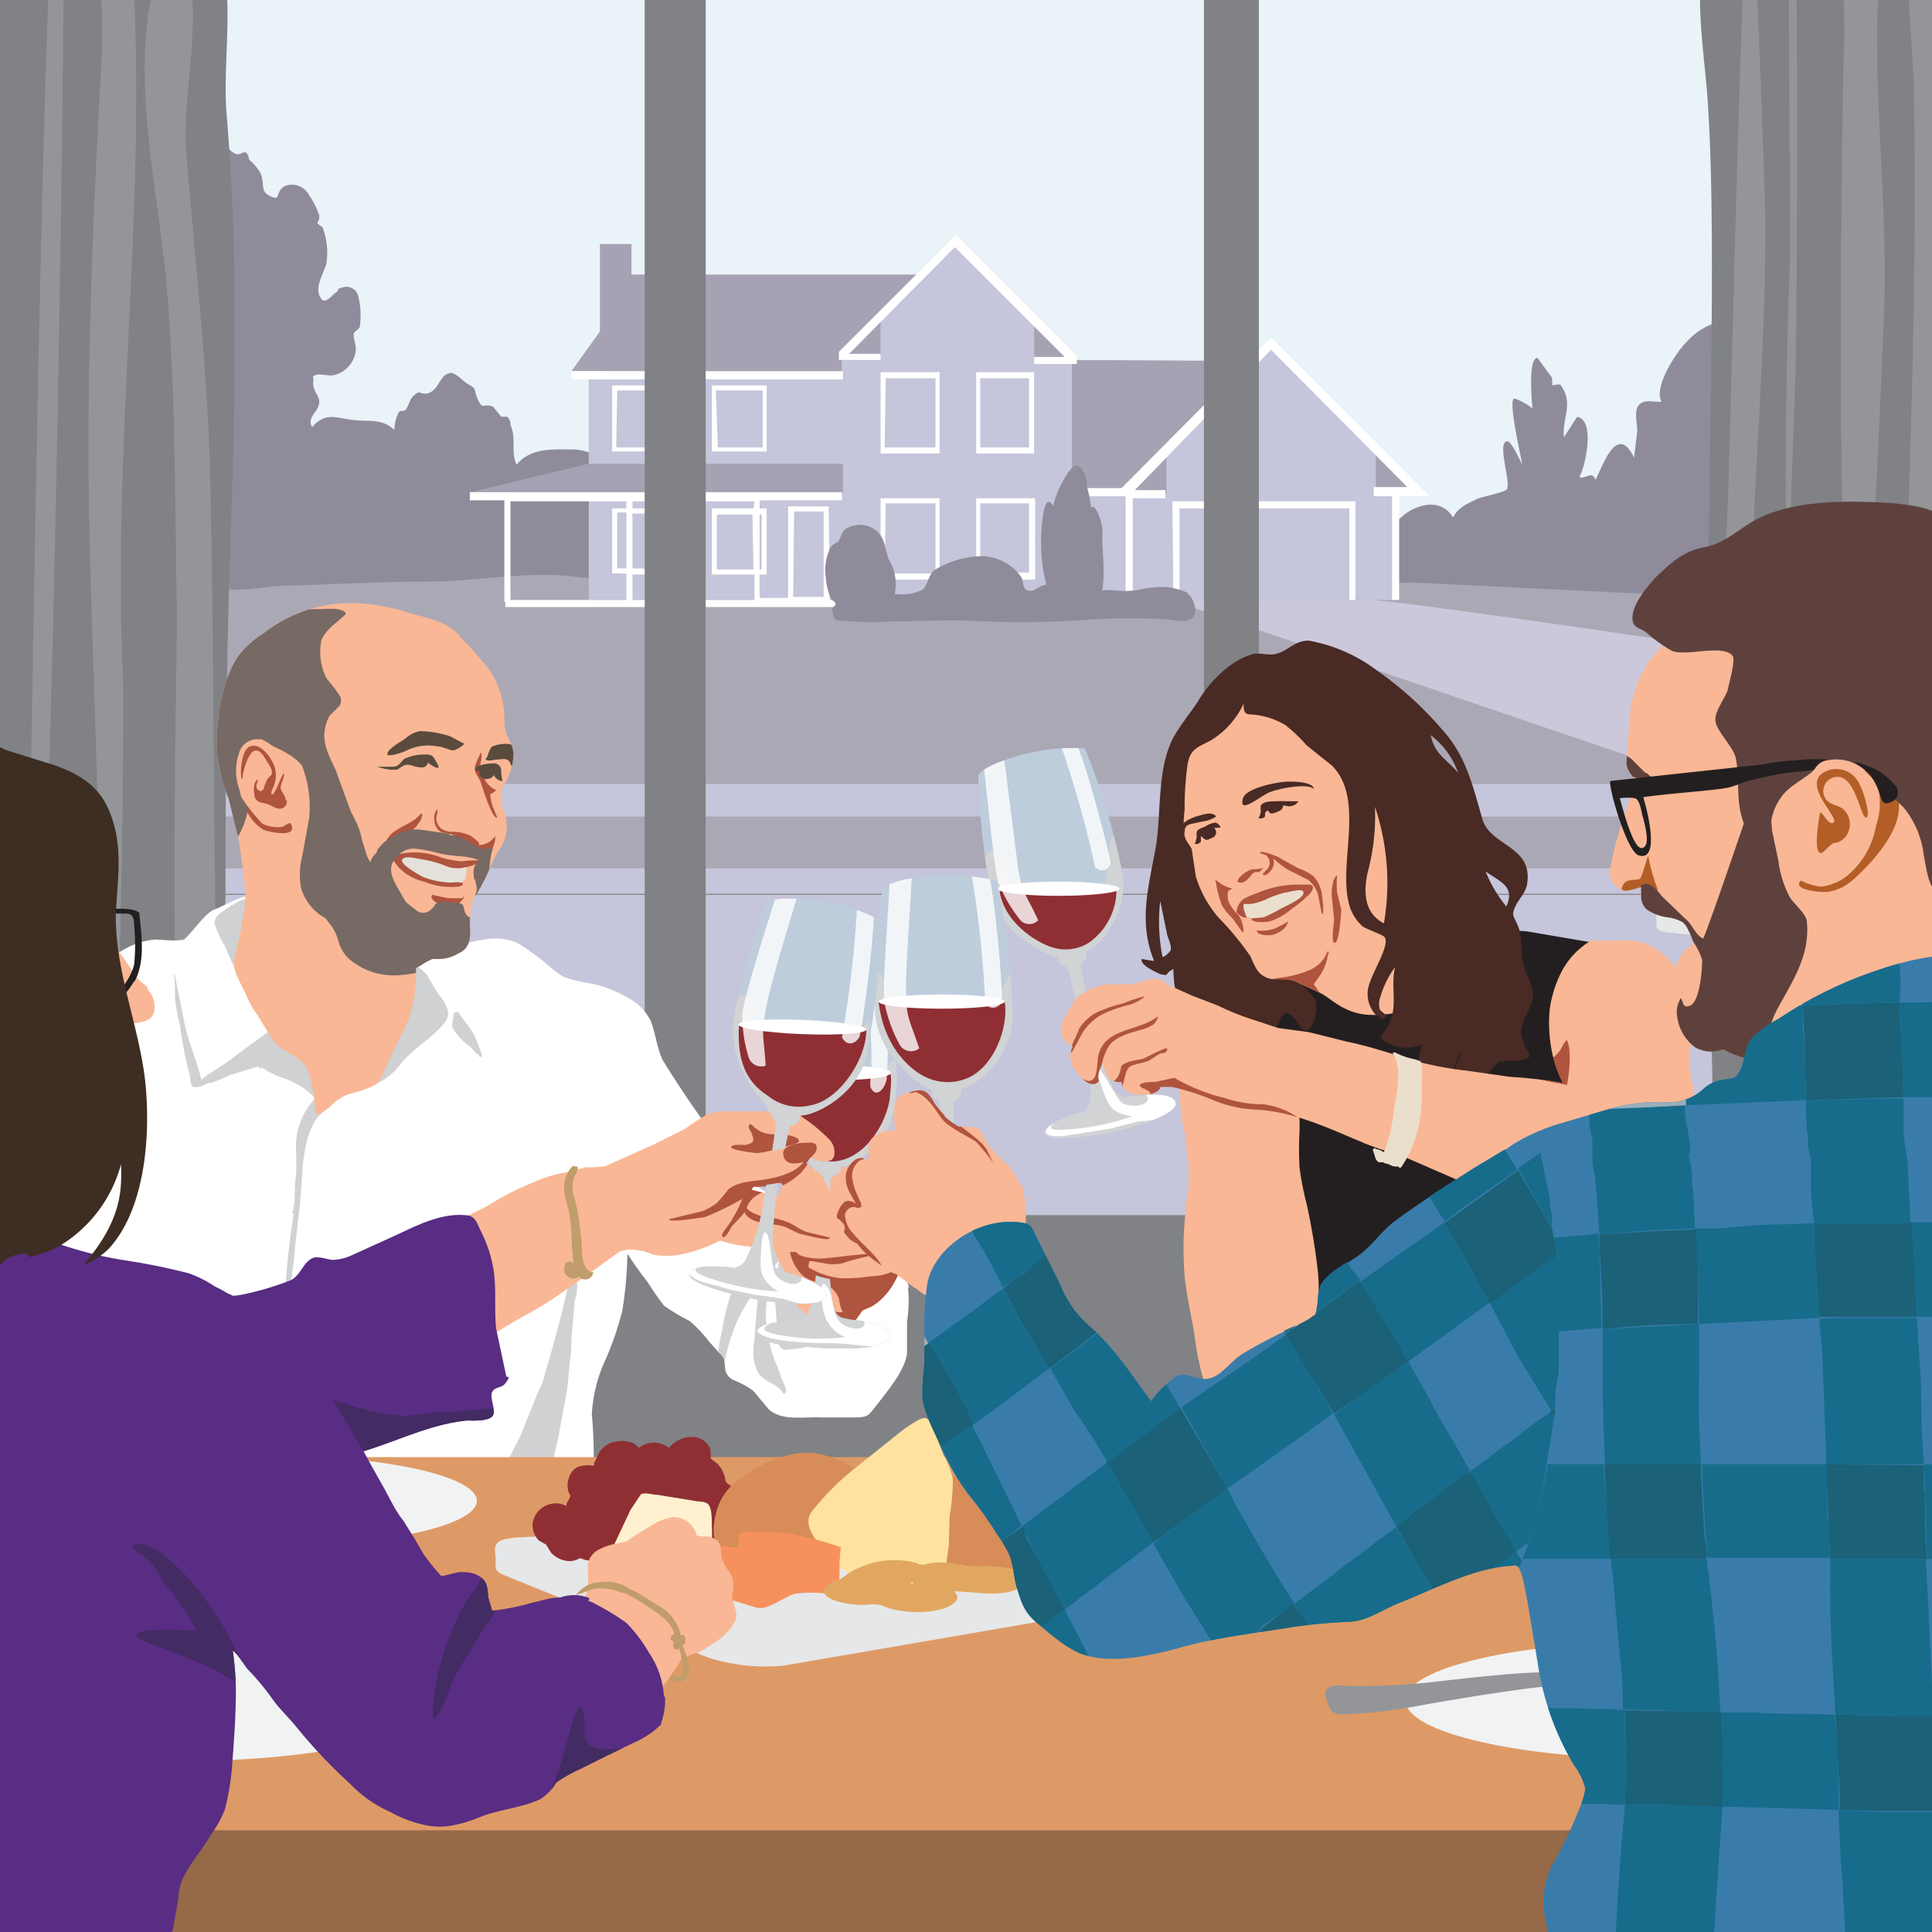 <svg viewBox="0 0 190 190" xmlns="http://www.w3.org/2000/svg"><rect x="0" y="0" width="190" height="190" fill="#808080" stroke="none"/><clipPath id="a"><path d="M0 0h190v190H0z"/></clipPath><clipPath id="b"><path d="M89.4 126.6c-.3-1.2-1.4-2.4-2.1-3.4a4.7 4.7 0 00-3.2-2 48 48 0 00-2.4-.5h-1.8c-1.2-.4-1.4-2-2.5-2.6-1.3-.6-2.4-.8-3.4-1.9a24 24 0 01-2.8-3.2 102 102 0 01-6-8.7c-.6-1.2-.7-2.6-1.2-3.9a5.1 5.1 0 00-2.3-2.3 11.6 11.6 0 00-3.7-1.4 16.4 16.4 0 01-2.5-.6A7.7 7.7 0 0154 95a24.4 24.4 0 00-3-2.2c-1.6-.8-3.3-.5-4.9-.1-1.5.3-2.6 1-4 .3-.4-.2-1.4-1-1.8-1-.7.1-.4 1-.2 1.5a11 11 0 01.4 5 17.4 17.4 0 01-2.2 4.8 8.9 8.9 0 01-2.7 2.7c-2.4 1.2-5.3-2.9-8.7-6.4-1.6-1.5-3.2-3.8-3-6 .1-.4 1.3-5 .8-5.4s-2.7.9-3.5 1.2c-1 .3-2 2-3.1 3-1.1.2-1.8 0-2.9 0a7.7 7.7 0 00-5 2.6 6.2 6.2 0 00-.6 2.5l-.7 3.4c-.4 2.5-1 5-1.6 7.5A47.2 47.2 0 015 116L3 119.5c0 .3-1.3 2.6-.4 2.4-.3 0 .8 1.2 1 1.3a25.9 25.9 0 002.6 2.8 23.3 23.3 0 006.8 3.8c2.4.7 5.8.8 7.8 2.4.7.6 1.4 1.5 2.2 2.1a9.6 9.6 0 012.5 3c.7 1 1.2 2.2 1.8 3.4.8 1.3 1.7 2.6 2.4 4 .3.6 1.3 3 2 2.7.4-.1.5-.5.8-.7a3.4 3.4 0 011.4-.5c2.6-.4 5.4 0 8-.1l10-.2 10.4-.3c.3 0 1 .1 1.3-.1.6-.7-.3-.6-.6-.6h-4.6c0-2 0-3.9-.2-5.8a14.7 14.7 0 011.4-5.5 31.3 31.3 0 001.6-4.7 38 38 0 00.5-5.6 37 37 0 002 2.8 25.9 25.9 0 001.6 2.3 17.5 17.5 0 002.5 1.5 12.2 12.2 0 011.9 2l1 1.1c.6.6.5.6.6 1.4a1.4 1.4 0 00.8 1.3 8.7 8.7 0 012 1.1l1.5 1.8c1.3 1.2 3.6.7 5.2.8H84c1.4 0 1.4-.2 2.2-1.2 1-1.3 2.8-3.4 3-5.1V130a13.7 13.7 0 00.1-3.4z"/></clipPath><clipPath id="c"><path d="M88.8 120l-1.3-3.8c0-.5-.2-1-.4-1.4-.3-.8-.2-.8-1-.8-1 0-2.2.7-3.2.8s-2 0-2.6 1l-.6-1c-.5-.2-1.3.3-1.7.5-1.2 1-1.5 2.3-1.8 3.7a6.3 6.3 0 00.4 5 4.8 4.8 0 01.8 2.2 4 4 0 001 2.2c.9 1 2.1 2.3 3.5 2.5a3 3 0 002.2-1l.7-1a9.5 9.5 0 01.9-.4c2.6-1.5 4-5.6 3.1-8.5z"/></clipPath><clipPath id="d"><path d="M82.7 114.7c1.5 0 3-1.6 4-2.8 1.3-1.8 1.5-3.9 1.5-6L88 99c0-.9-.1-1.7-.3-2.6-.2-2.2 0-1-.9-1.3a18.4 18.4 0 00-6-.6 12.7 12.7 0 00-3 .3c-1 .3-1 .5-1.3 1.5q-.6 3-1 6.1c-.3 2.1-.6 4.5 0 6.6a9.5 9.5 0 001.6 3c.7 1 1.8 1.6 2.6 2.5a4.4 4.4 0 011 2 27.3 27.3 0 010 3.7 47.4 47.4 0 01-.7 6.8 4.5 4.5 0 01-.8 2.5c-.6.5-1 .4-1.7.4s-3.8.4-2.9 1.5c.7.9 3.3.9 4.3 1a26.4 26.4 0 003.4.2c1.4 0 3.5.1 4.7-.6 1.7-1.1-1.4-2-2.2-2.1a10.7 10.7 0 01-2-.3c-.8-.3-.9-1.3-1-2a40.6 40.6 0 01-.3-6l.2-3.9a5.5 5.5 0 010-1.8c.4-.5 1-.3 1-1.2z"/></clipPath><clipPath id="e"><path d="M49.3 79.1a2.3 2.3 0 000-.5 4.7 4.7 0 000-.9v-.1a6 6 0 001.2-3.5 4 4 0 00-.6-1.7c-.2-.3-.2-.8-.3-1.1a9 9 0 00-1.2-5c-.6-1-1.4-1.7-2.1-2.6l-1-1c-1-1.5-3.2-1.9-5-2.4a19.3 19.3 0 00-5.6-1 14 14 0 00-8.8 3 9.2 9.2 0 00-2.6 2.4c-1.6 2.6-2 6.1-2 9.2a19.6 19.6 0 001.2 4.7l1 4.1.5 3.7a13.8 13.8 0 01.1 2.6l-.3 1.7c0 .5-.6 3-.8 3.7a4.2 4.2 0 00.1 1 16.6 16.6 0 001 2.2 9.1 9.1 0 001.2 2.2l1.6 2.6c1 1.2 3 1.5 3.5 3.2a17.3 17.3 0 01.5 2.5 5.8 5.8 0 00.3 1.6 8.7 8.7 0 001.3-.9 4.6 4.6 0 011.8-1.2 12.5 12.5 0 002.6-.9c.6-.4 1-1.8 1.4-2.5l1.7-3.5a13 13 0 00.9-5.5 11.4 11.4 0 001-.6l.6-.3h.7a3.4 3.4 0 001.8-.5c1.3-.5 1.3-1.7 1.2-3a10.8 10.8 0 01.3-2.3 16 16 0 001-1.7c.6-1.1 1-2.4 1.7-3.4a4 4 0 00.2-4l-.1-.3z"/></clipPath><clipPath id="f"><path d="M142.6 92.5a19.8 19.8 0 00-2.7-9.2c-.7-1.2-1.7-2-2.3-3.2a15.3 15.3 0 00-2.6-3 7.9 7.9 0 01-1.7-2.1l-1-2.3a5.5 5.5 0 00-1.2-1.9 18 18 0 00-1.8-1.4c-1.3-1-3-1.1-4.4-2.1-.4-.3-.6-1-1.2-1a4 4 0 00-1.8 1 16.1 16.1 0 00-2 2.5 8 8 0 01-1.7 1.6.1.1 0 000 .2 6.9 6.9 0 00-1.7 2.5 11.5 11.5 0 00-.3 3.8 17.7 17.7 0 01.1 2 8.8 8.8 0 00-.2 1.8 3.7 3.7 0 001 2 9.8 9.8 0 001.8 6.1c.7 1 1.8 2 2.6 3A6.9 6.9 0 00123 94a4 4 0 00.7 1.7 2.1 2.1 0 001.4.7 4 4 0 002 0l2.4 1.1c1 .4 1.7 1.2 2.8 1.7a6 6 0 002.2.6 11.6 11.6 0 004-.5 5.1 5.1 0 003.5-2.6.2.2 0 000-.2 11.8 11.8 0 00.5-4z"/></clipPath><clipPath id="g"><path d="M106.8 93.6c1.4-.5 4.2-3.9 3.6-7.6a68.4 68.4 0 00-3.7-12.4 18.2 18.2 0 00-5.2.4c-1.5.3-4.6 1.2-5.3 2.2 0 2 .5 8.7 1.4 12s4.2 5.3 6.5 6c0 .7.4.7.9 1 .5 1.7 1.2 5.3 1.7 7.3a19.1 19.1 0 01.5 5.8 2 2 0 01-.6 1c-.7.1-4 1.2-3.8 2.2s5.9 0 6.8-.2 6.4-1.6 6-2.9-4.6-.5-5-.5-.6-.3-1-.6a38.5 38.5 0 01-1.8-5.5c-.4-1.3-1.2-5-1.5-7a1 1 0 00.5-1.2z"/></clipPath><clipPath id="h"><path d="M166.6 110.3V108c0-1-.3-1.8-.4-2.8a13.8 13.8 0 010-1.7v-.3c.7-1.6 0-4.1-.4-5.7a6.3 6.3 0 00-1.4-2.8 5 5 0 00-1.3-1.2 5 5 0 00-3.3-1h-2a5.2 5.2 0 01-1.1 0 .2.2 0 00-.2 0 .2.2 0 00-.2.1 7.7 7.7 0 00-2.9 3.3 11.5 11.5 0 00-1 3.4 14.4 14.4 0 00.3 4.5 12.8 12.8 0 001 2.7 44.1 44.1 0 00-5.2-.6l-4.2-.6a33.6 33.6 0 01-4.5-.8c-2.5-.7-5-1.6-7.5-2.1l-3.6-.9-3-.4-2.1-.7a25.3 25.3 0 01-3.8-1.5l-2.6-1-2-.9-.6-.3a.1.1 0 000-.1c-1-.8-2.3.1-3.4.2-1.7 0-3.3-.2-4.6.9-.6.2-.8.5-1.2 1.2a13 13 0 00-.9 1.6 1.9 1.9 0 000 1.6 2.3 2.3 0 001 .8 2.2 2.2 0 000 2c.5.7 1.6 2.3 2.5 1.5a.2.2 0 000-.3 2.8 2.8 0 01.5-1.6 2.8 2.8 0 00.4 1.3 1.4 1.4 0 001.4.6c0 1.2 1.7 1.4 2.6 1.2.4 0 1-.2 1.2-.6v-.1a9.8 9.8 0 011.2 0 23.3 23.3 0 013.8 1.2 12 12 0 004 1c3.7.1 7 1.6 10.3 3a25.5 25.5 0 004 1.4l1 .4 4.6 2a30.4 30.4 0 004.3 1.7 12.8 12.8 0 003.8.7 9.4 9.4 0 004.6-1.5c1.6-.8 3.3-1.6 4.8-2.6a22.3 22.3 0 013.9-1.9c1.2-.3 2.7-.8 2.2-2.2z"/></clipPath><clipPath id="i"><path d="M193 99.1l-.7-13.7a12.4 12.4 0 00-2.4-6.3 10.5 10.5 0 00-2.1-3.3c-1.6-1.7-3.5-3.3-4.6-5.4A26.8 26.8 0 00181 67c-.7-1-1.2-2-2-2.8a10.5 10.5 0 00-3-2.2 11.5 11.5 0 00-3.4-1.4c-2.3-.4-5.3-.5-7.3 1a11 11 0 00-1.6 1.7 16.7 16.7 0 00-1.5 1.7 12.8 12.8 0 00-1.8 4.3l-.4 4.8c0 .8-.2 1.2.3 1.9a5.8 5.8 0 00.7.9 22.8 22.8 0 00-1.3 3.5 28.9 28.9 0 00-1.4 5.4 1.8 1.8 0 001.6 1.8 5.2 5.2 0 001.5-.4v.9a1.7 1.7 0 00.5 1.3 4.5 4.5 0 002 .8 4 4 0 011.6.5 2.7 2.7 0 01.4.5l.3.6.4 1a3.6 3.6 0 00-1.8 2.4c0 .7.5.9.7 1.5.3.9-.6 1.8-.6 2.7a4.5 4.5 0 001.8 3.6 3.3 3.3 0 002.8.2 6.4 6.4 0 001 .5 12.8 12.8 0 001.6.5 8.1 8.1 0 001.7 0 5.3 5.3 0 011.6.3 9.6 9.6 0 011.6 1c1.2.8 2 1.9 3.2 2.6a.1.1 0 00.1 0 .3.3 0 00.3 0 30 30 0 006.3-2.8c2.1-1.1 6.6-3.5 6.2-6.3z"/></clipPath><clipPath id="j"><path d="M94.5 107.1c1.6-.2 5-3.2 5.1-7.1A71.6 71.6 0 0098 86.6a18.9 18.9 0 00-5.5-.5c-1.6 0-4.9.4-5.7 1.3-.4 2.1-1.1 9-.7 12.5s3.3 6.2 5.5 7.3c0 .8.4.8.8 1.2l.5 7.8a19.8 19.8 0 01-.5 6 2.1 2.1 0 01-.8.9c-.7 0-4.4.5-4.3 1.6s6 1 7 1 7-.5 6.6-1.9-4.6-1.3-5-1.4-.6-.4-.8-.8a40.4 40.4 0 01-1-6 135 135 0 01-.3-7.3 1 1 0 00.7-1.2z"/></clipPath><clipPath id="k"><path d="M100.5 116.6a.1.1 0 00-.2-.1 7.3 7.3 0 00-.7-1.3c-.7-1-1.7-1.6-2.4-2.6-.3-.4-.6-1.3-1-1.6a2.6 2.6 0 00-1-.2h-.9a7.9 7.9 0 01-1.4-1v-.1a12.3 12.3 0 01-1-1.2 3.9 3.9 0 00-.7-1c-.6-.5-1.3-.2-2 0s-1 .4-1.2 1a14 14 0 000 2.7 6.8 6.8 0 01-.8 0 3 3 0 00-1.4.7 1.4 1.4 0 00-.4 1v1.3a1 1 0 00-1.2-.2 2.2 2.2 0 00-1 1.4 3 3 0 00.5 2.1 8.7 8.7 0 00.5.9 1.3 1.3 0 00-.9-.3c-.5.1-.9 1-1 1.4a2.8 2.8 0 00.8 2 3.7 3.7 0 001.2.8 6.4 6.4 0 001 1.1 13.4 13.4 0 002.3 1.6c1 .5 1.7 1.3 2.6 1.8a4.3 4.3 0 002 1 .2.2 0 00.2 0c.4-.5.6-1.2 1-1.8a9.8 9.8 0 012-2.2c1.5-1.3 3.2-1.5 5.1-2a.2.2 0 00.2 0 12.2 12.2 0 00-.2-5.2z"/></clipPath><clipPath id="l"><path d="M194.4 94.1c-3.3-.6-7.2.4-10.3 1.5a40.2 40.2 0 00-9.2 4.6 10.5 10.5 0 00-2.7 2c-.7 1-.6 2.4-1.2 3.3-.4.7-.7.5-1.6.7a3.5 3.5 0 00-2 1 5 5 0 01-3.3 1.2 18.2 18.2 0 00-5.3.5l-5.4 1.6a24.8 24.8 0 00-2.4 1l.6 2.5.6 3a6.5 6.5 0 01.2 1 6 6 0 00.1 1.4 4 4 0 01.1 1 6.8 6.8 0 00.2 1.2 22.7 22.7 0 01.4 2.3v10.5l-.2 2.2-.1 2.4-.7 5c-.2 1.6-.7 3.5-1.1 5.2a14.8 14.8 0 01-.7 2.4l-.8 2a5.5 5.5 0 01-.3.6 4.5 4.5 0 01.4 1.2c.3.7.3 1.4.5 2.1l1 5.9a27.4 27.4 0 003.6 10.2 6.5 6.5 0 011.1 2.3 8.3 8.3 0 01-.6 2 41.4 41.4 0 01-2.3 4.9 8.1 8.1 0 00-1.2 4.8c.2 1.7.7 3.3 1 5 0 .7-.1.9.4 1.2s2.1 0 2.8-.1l6.2-.1h5l10.8-.3c4.1 0 8.2.1 12.3-.2-.4.4 0 .9.4 1a4 4 0 001.3-.5c1.2-.5.7-1.6.5-3-.4-3.7 0-7.6 0-11.4 0-3.3-.2-6.5-.3-9.8 0-3.8.1-7.4.4-11s-.1-7.4-.1-11 .4-7.4.4-11l.1-11c0-1.6.3-3.3.3-5 0-2-.2-3.8-.1-5.7 0-4 .5-7.8.2-11.7a47 47 0 01-.4-6.2V96c.1-1-.2-.7.7-1 .1 0 1.9-.7.7-.9z"/></clipPath><clipPath id="m"><path d="M152.9 139l.1-2.4c.1-.8.3-1.4.3-2.2v-5.3l-.1-5.2a22.7 22.7 0 00-.4-2.3 6.8 6.8 0 01-.2-1.3 4 4 0 000-1 6 6 0 01-.2-1.2 6.5 6.5 0 00-.2-1.2l-.6-3-.6-2.5a15.3 15.3 0 00-2.3 1.2l-4.1 2.5c-2.6 1.6-5.2 3.3-7.7 5.2-1.2.9-2 2.1-3.2 3s-3 1.7-3.7 2.9c-.5.6-.3 1.6-.5 2.4-.2 1 0 .5-.6 1a7.5 7.5 0 01-1.6.8 42.1 42.1 0 00-5.2 2.8c-1.5 1-2.4 2.8-4.4 2.2-1.1-.3-1.5-.5-2.5.3a11 11 0 00-2 2.1c-2-2.7-3.7-5.4-6.3-7.6a10.7 10.7 0 01-2.7-4l-2.4-4.8c-.4-.9-.5-1.1-1.6-1.2a8.4 8.4 0 00-2.8.2c-2.8.7-5.6 2.8-6.2 5.8a30.1 30.1 0 00-.3 5v3a26.8 26.8 0 00-.2 3.2c.2 1.7 1.3 3.6 2 5.2a21 21 0 002.7 4.5 33.8 33.8 0 012.6 3.7 13.4 13.4 0 011.3 2.2c.3.8.4 1.9.6 2.8.5 1.7.8 2.8 2.2 3.9 1.2 1 2.9 2.5 4.4 3 2.9 1 6.8.1 9.7-.7 3.6-1 7.3-1.4 11-2a50.5 50.5 0 015.3-.5c1.9 0 3.4-1.2 5.2-1.9 3.3-1.3 7-3.3 10.7-3.6.6 0 .5-.2.9.1a.5.5 0 010 .1 5.5 5.5 0 00.4-.6l.7-2a14.8 14.8 0 00.7-2.4c.4-1.7.8-3.4 1-5.2l.8-5z"/></clipPath><clipPath id="n"><path d="M82.8 120.2c-.6-.8-2-.8-3-1.2l-3.1-1.4a22.8 22.8 0 01-2.8-.6 1.3 1.3 0 00.2-.3 3.5 3.5 0 00.7 0 5.2 5.2 0 002-.4 2.8 2.8 0 00.5.6 4 4 0 00.8.4 4.8 4.8 0 00.8.2h.1a5 5 0 00.4.7 3.2 3.2 0 001 1 1.4 1.4 0 001.7-.4 1 1 0 000-.8c-.1-.4-.5-.8-.7-1.2 0-.3-.2-.5-.3-.7a1.2 1.2 0 00-.5-.7 14.7 14.7 0 01-1.3-1 5.4 5.4 0 00.4-.6 2 2 0 00.3.2c.6.2 1.6.5 2-.2a1.8 1.8 0 00-.5-1.8 16.3 16.3 0 00-2.7-2.2.1.1 0 00-.2 0 4.2 4.2 0 00-1.7-.5h-5.7a3 3 0 00-1.3.2.3.3 0 00-.2 0 21.6 21.6 0 00-2.3 1.5l-3 1.5-4.9 2.2a.1.1 0 00-.1 0 13.4 13.4 0 01-1.8.1l-2 .5a13 13 0 00-3.2 1 28.7 28.7 0 00-4 2c-1 .7-2.4 1.1-3.4 1.9a.2.2 0 000 .2.2.2 0 000 .2 31.7 31.7 0 012.4 10.9l-.3.2s0 .3.2.2l.2-.1a.3.3 0 00.4-.2l1.6-1 1.7-1a34.5 34.5 0 003.8-2.3l3.7-2.6 2.2-1.6a3.2 3.2 0 012-.1c.5 0 1 .3 1.4.4a7.3 7.3 0 002.5 0 14.2 14.2 0 004-1.4 12.1 12.1 0 003.1.6c.7.1 1.4.1 2 .3h.7a3 3 0 001.1.2 1.6 1.6 0 001.4-.4.8.8 0 000-1.1 2 2 0 00-.5-.3c1.5.4 4.3 1.2 4.4-.2a.7.7 0 00-.2-.9z"/></clipPath><clipPath id="o"><path d="M78.7 109.7c1.5 0 5.6-2 6.5-5.9a71.2 71.2 0 001.4-13.3 18.6 18.6 0 00-5.3-1.8c-1.5-.3-4.8-.6-5.9 0-.7 2-3 8.6-3.3 12s1.8 6.8 3.7 8.4c-.1.7.2.8.5 1.3-.1 1.8-.9 5.6-1.2 7.7a19.5 19.5 0 01-1.8 5.9 2.1 2.1 0 01-1 .7c-.7-.1-4.4-.5-4.5.6s5.6 2.3 6.6 2.5 6.8 1 6.8-.4-4.2-2.3-4.6-2.5-.5-.5-.6-1a41.1 41.1 0 01.3-6c.2-1.4.9-5.2 1.4-7.2a1 1 0 001-1z"/></clipPath><clipPath id="p"><path d="M49.8 135.4l-1-4.7c-.2-1.8 0-3.6-.2-5.4a12.9 12.9 0 00-1.4-4.4c-.4-1-.7-1.4-1.5-1.4-2.3-.2-4.7 1-6.6 1.9l-4.4 2a5 5 0 01-1.9.5c-.6 0-1.4-.4-2-.2-1 .4-1.2 1.7-2.2 2.2a29 29 0 01-4.7 1.4c-.8.2-1.7 0-1.9.8-.2 1 1 2.3 1.5 3 2 2.9 4.3 5.8 6 8.8.6 1 .9 2.8 1.8 3.5s2.1-.1 3.1-.3c4-1 7.5-3 11.5-3.4.6 0 2 .1 2.5-.4s-.3-1.8 0-2.4 1-.3 1.4-1c0 0 .5-.6 0-.5z"/></clipPath><clipPath id="q"><path d="M65.3 166.9a8.5 8.5 0 00-1.5-4.4 13.9 13.9 0 00-2.2-2.9 21.9 21.9 0 00-2.2-1.4l-1.1-.6-.5-.2a.1.1 0 000-.3 4 4 0 00-2.7 0c-.9 0-1.8.3-2.7.5a23 23 0 01-4 .8l-.3-1c-.2-.6 0-1.5-.6-2.1s-1.4-.7-2.1-.7c-.6 0-1.3.3-2 .4a23.8 23.8 0 01-1.7-2.1l-1-1.7-1-1.6c-.8-1-1.3-2.1-1.9-3.2l-1.3-2.3c-1.1-2.1-2.4-4.2-3.6-6.2-.6-1.1-1.7-1.9-2.5-3l-2.5-3c-.8-1-1.7-1.6-2.5-2.5a7.5 7.5 0 00-3-2.2 12.3 12.3 0 00-1.3-.7 11 11 0 00-2.6-1.3 64.5 64.5 0 00-6.5-1.3 38 38 0 01-6.3-1.6l-3.1-1c-.9-.3-1.8-.6-2.7-.7l-.8-.3a.2.2 0 00-.3 0 5.8 5.8 0 00-.2 2.7 27.6 27.6 0 00-.2 3.2 66.7 66.7 0 010 6.8l.2 3.3a33 33 0 00.1 3.6c.3 2.5 0 5.1.2 7.7 0 1.1-.3 2.2-.3 3.2l-.2 3.2c-.2 2.5-.2 5-.2 7.6v8a31.6 31.6 0 000 3.3 31.6 31.6 0 01.2 3.5c0 3-.2 6 0 8.8.3 2.6.3 5 .4 7.6a.3.3 0 00.4.2 4.4 4.4 0 002.2.3c1.2 0 2.3-.3 3.5-.3l1.7-.1h2l1.7-.2H12a21.4 21.4 0 002.9 0h1a.2.2 0 00.2 0l.1-.2a.6.6 0 00.4-.2V191l.2-.3a.2.2 0 010-.1.2.2 0 000-.4l.2-.4c.2-1.3.5-2.5.6-3.8.3-2 2.1-3.7 3.1-5.5a11.3 11.3 0 001.4-2.5 24.1 24.1 0 00.7-4c.2-2.6.4-5.2.4-7.9a30.9 30.9 0 00-.3-3.7v-.1l.4.4 1 1.4a24.7 24.7 0 012.5 3c.7 1 1.6 1.8 2.4 2.8a50.6 50.6 0 005.2 5.5 12.8 12.8 0 002.3 1.9 11.3 11.3 0 001.7.9 11.5 11.5 0 003.5 1.3 6.8 6.8 0 002.7 0 13.5 13.5 0 002.6-.8c2-.8 4.2-.9 6-1.8a4.8 4.8 0 001.5-1.6A13.3 13.3 0 0157 174l2.6-1.3 2.7-1.3a8.8 8.8 0 002.7-1.8.3.3 0 000-.1 6.7 6.7 0 00.4-2.7z"/></clipPath><g clip-path="url(#a)"><path d="M20.8-1.2H170v56H20.8z" fill="#e9f3f8"/><path d="M19.7 88h153.6v33.5H19.7z" fill="#c5c5db"/><path d="M21.2 55h151.2v31.3H21.2z" fill="#aba8b6"/><path d="M20.8 85.4h153.1v2.5H20.8z" fill="#c5c5db"/><path d="M169.6 31.5a6.8 6.8 0 00-3.8 2.2c-1 1-3.2 4.4-2.4 5.8-.7.1-1.6-.3-2.2.3s-.1 2.2-.2 2.7l-.3 2.5c-1.7-3.5-3.1.9-3.8 2.2-.3-1-1 0-1.6-.3.5-.6 1.7-5.6-.2-5.9l-1.3 2c-.2-1.9 1-3.3-.3-5.1 0-.2-.7 0-.8 0s0-.7-.1-.8l-1.4-1.9c-1 0-.5 4.6-.5 5-.2-.3-1.5-1-1.8-1-.6.3.7 5.7.8 6.5-.2-.4-1.1-2.4-1.5-2.3-1 .1.4 4 0 4.7-.1.3-2.7.8-3 1-1 .5-1.8.8-2.3 1.8-1.4-2.4-4.7-1-5.9.9a5.6 5.6 0 00-.4 4c.5 1.8.8 1.5 2.6 1.5l20.6 1 5.1.2c.7 0 4 .7 4.1.6 1-.8 0-6 0-7.3 0-2 .2-20.2.6-20.3zM59.3 48.4l-.2-1.7c0-.3.2-1.2 0-1.5-.3-.6-2-1-2.7-1-2 0-4.2-.2-5.6 1.5-.6-1.3 0-2.6-.6-3.9a1 1 0 00-.3-.8 2.2 2.2 0 00-.6 0l-.8-1c-1-.4-1 .4-1.5-.7s0-1-1.1-1.6c-.4-.3-1.3-1.2-1.7-1-1 .2-1 1.7-2.2 2-.7.1-.7-.4-1.3.2-.4.3-.5 1-.8 1.4-.2.2-.6 0-.7.3a3.4 3.4 0 00-.4 1.7c-1.2-1.2-2.7-.8-4.1-1-1.7-.2-2.7-.8-4 .7-.6-1 .7-1.5.7-2.5 0-.6-.7-1.1-.6-2 .1-.5-.2-.4.2-.6.2-.2 1.4.1 1.8 0a2.8 2.8 0 002.2-2.6c0-.4-.3-1.2-.2-1.5s.6-.4.6-.8a7.8 7.8 0 00-.2-3 1.2 1.2 0 00-1.6-.7c-.7.2 0 0-.6.5-.2.1-.9 1-1.3.7-1-1 .2-2.7.4-3.6a7 7 0 00-.4-3.6 1 1 0 01-.5-.4.9.9 0 00.2-.7 8 8 0 00-1-2 1.9 1.9 0 00-2.4-.9c-1 .6-.3 1.5-1.4 1s-.5-1.2-1-2.3a4.8 4.8 0 00-1.1-1.3 1.2 1.2 0 00-.3-.7.6.6 0 00-.5.1.7.7 0 01-.6 0 1.6 1.6 0 01-.6-.5c-.3-.2-.4-.7-.8-.6-.7.2-.5 9.6-.5 10.4L21 36.7c0 3.9.4 7.8.2 11.6-.1 3 .6 6.2.1 9-.5 0-1 0-.5.5.2.2.7.1 1 .1 2 .3 4-.2 6-.3 4.7-.1 9.4-.4 14.1-.4 4.5 0 9-.9 13.5-.6.6 0 2.8.4 3.2.2s.2-.4.4-.8a17.2 17.2 0 00.2-3.4 39.7 39.7 0 000-4.2z" fill="#8f8b9b"/><path d="M20.6 77.1h152.3v3.2H20.6z" fill="#c5c5db"/><path d="M135 59c8 .8 34.5 4.8 34.5 4.8s-2.2 9.6-2.7 12.8L115.1 59z" fill="#ccc8db"/><path d="M57.9 59V37.3h24.9V35L94 23.7l11.4 11.5v13.4h7v-2.1L125 33.8 138.4 47v1.4h-1.2V59z" fill="#c5c5db"/><path d="M56.2 36.5l2.8-3.9V24h3.1v3h28.2L83 34.3l-.2 1v1.4zM105.4 35.4v12.7h7v-1.6l10.9-11zM82.9 45.6h-25l-11.6 2.8 36.6.1z" fill="#a6a2b4"/><path d="M114.7 48.5v-4.2l-3.9 4.1zM135.3 48.1v-4l4.1 4zM86.6 35.1v-3.7L83 35zM101.7 35.4v-3.7l3.5 3.6z" fill="#a6a2b4"/><g fill="#fff"><path d="M56.2 36.5h26.7v.8H56.2zM94 23.1L82.5 34.6v.8h4.1v-.6h-3.1l10.4-10.5 10.8 10.8h-3v.7h4.2V35zM140.6 48.8L125 33.2 110.3 48h-3.7v.8h4.1v10h.7V49h3.2v-.8h-3L125 34.4l13.4 13.5h-3.3v.9h1.8V59h.7V48.8zM75.4 44.4v-6.5H70v6.5zm-5-6H75V44h-4.4zM65.7 44.4v-6.5h-5.5v6.5zm-5-6H65V44h-4.4zM86.6 44.6h5.8v-8h-5.8zm.5-7.4H92V44H87zM86.6 57h5.8v-8h-5.8zm.5-7.5H92v6.9H87zM96 44.6h5.7v-8H96zm.4-7.4h4.8V44h-4.8zM101.7 49H96v8h5.8v-8zm-5.3 7.3v-6.8h4.8v6.8zM81.5 49.8h-4v9h-2.8v-2.3h.7V50h-.7v-.8h8.1v-.8H46.2v.8h3.4v10h.1v.5H83V59h-1.4zm-3.4.5H81v8.4h-3zm-3.2.3V56h-.2v-5.4zm-.8 5.4h-3.6v-5.4H74zm0-6H70v6.5h4.2V59H62.2v-2.5h3.5v-6.5h-3.5v-.7h12zm-11.9.5h3v5.4h-3zm-.6 5.4h-.9v-5.5h.9zm0-6.6v.7h-1.4v6.4h1.4V59H50.2v-9.7z"/><path d="M115.4 59.2h.6V50h16.7v9h.6v-9.7h-18z"/></g><path d="M116.8 58.3a6 6 0 00-3.5-.5c-.7 0-1.4.3-2.2.3-.9.1-1.9-.2-2.7 0 .3-1.9 0-3.7 0-5.3a4.3 4.3 0 00-.3-2c0-.2-.6-1.4-.8-.8a10.4 10.4 0 00-.4-2.1c0-.5-.2-2-1-2.1s-2.3 3.2-2.3 4c-1-1.8-1.2 2.4-1.2 2.9a16.5 16.5 0 00.5 4.8c-.5 0-1.1.6-1.5.6-1 0-.6-.7-1-1.4a4.8 4.8 0 00-4.1-2A9.4 9.4 0 0092 56c-.7.4-.7 1.5-1.3 2a4.5 4.5 0 01-2.7.4 4.7 4.7 0 00-.6-3.4c-.4-1-.3-2-1.2-2.8a2.6 2.6 0 00-3-.2c-.5.4-.5.9-.8 1.3 0 0-.5.2-.7.5a5 5 0 00-.5 2.9 7.2 7.2 0 00.4 1.9l.2.4c.5.3.5.5 0 .8.3 1.3 0 1.2 1.6 1.3a35.6 35.6 0 004.7 0c2.8 0 5.6-.2 8.5 0a87.8 87.8 0 009.5-.1 63.2 63.2 0 018.4-.1c.6 0 2 .4 2.6 0 .8-.4.4-2-.3-2.5z" fill="#8f8b9b"/><path d="M193.5 72.6c0-12.2-1.3-25.2 0-37.3a137.5 137.5 0 00.8-18.8c-.1-4 2.5-14.6.3-17.8-1.8-2.5-4.7-1.2-7.2-1-6.1.4-11.8-2.6-18-1.2 0-4.2-.4-5.7-1.6-1.8-1.4 4.6 0 11.5.2 16.2.8 13 0 35.3 0 48.4 0 16.4 0 26.7.3 43 .2 5.3.1 11.4.2 17.2h-44.7V-3.7h-5.4v123.2h-49V-2.1h-6v121.6H21.9c.5-21.5 0-43 .7-64.3.5-14.4.9-29.5-.3-43.8-.4-4.4.5-9.7-.2-14-.6-3.7-.1-.6-2.6 0-3.7.7-9.5 0-13.4.1-6.5.3-9.1-1-9.5 6.2-.7 12.8.7 25.6.1 38.4-.5 11.6-1.5 23.2-1.4 34.8 0 12.4 1.3 24.7 1.2 37 0 7.4-3.8 31.8 4.5 34.5 3.2 1 8 .4 12-.3v1.6h172.2v-19.8a20.4 20.4 0 007.4-3.5c3.7-3.2 2.2-11.4 1.9-16a593 593 0 01-1-37.8z" fill="#808285"/><path d="M173.6 21.4c0-2-1.1-32.4-1.4-32.4-1 0-2 57.5-2.4 63.2-.2 3.5-1 8.3 0 11.6 2.5 7 2.4-2.1 2.4-5.2.3-12.4 1.5-24.8 1.4-37.2zM185.3 30.4c.3-9.3-.8-18.7-.7-28 0-1.5.7-9-.6-9.9-3.3-1.9-2.6 10-2.6 10.5-.3 5.6-1 63 1 63 1.7 0 2.7-31.8 2.9-35.6zM190.8 54.6c.5-15.4 1.3-30.1.5-45.5-.1-1-.4-17-2.1-16.6-2.6.6-1 12.7-1 15.5.3 15-.1 29.7-.6 44.7-.2 4-1.6 12 .6 15.7 1.7 2.9 1.5 2.3 2.5-.4 1.2-3.3 0-9.8 0-13.4zM22 115.4c-1.2-22.4-.8-45-1.3-67.3-.2-11.2-1.5-22.1-2.4-33.3-.4-5 1.6-13 .1-17.7-1.8-6.3-2-2.8-3 .5-2.9 9.7.4 22 1.1 31.8.8 10.5.7 21 .9 31.4 0 7.7-1.7 67.7 4 68.9 2.2.5.7-13 .6-14.3zM13-2.4c0 .5-.1-8.2-2.3-6.4-1.2 1-.5 12.3-.7 14.4-.7 12.6-1.3 25.6-1.3 38.3 0 14.7 1 29.4 1 44.1 0 4.1-2.4 43.2-.6 43.8 2.4.7 3.2-59.4 3-65-1.1-23 2.3-46.2 1-69.1zM6.2 3.6c0-1.2.4-14-.7-14-1.4 0-3 123.3-3 123.3 2.3 0 3.7-99.7 3.7-109.3zM176.6 35.8c.1-4.2.4-47-.4-46.8-.6.2 0 34.1-.2 37.5-.5 13.3-.5 26.5 0 39.8-.3-9 .3-20.7.6-30.5z" fill="#939598"/><g clip-path="url(#b)"><path d="M89.4 126.6c-.3-1.2-1.4-2.4-2.1-3.4a4.7 4.7 0 00-3.2-2 48 48 0 00-2.4-.5h-1.8c-1.2-.4-1.4-2-2.5-2.6-1.3-.6-2.4-.8-3.4-1.9a24 24 0 01-2.8-3.2 102 102 0 01-6-8.7c-.6-1.2-.7-2.6-1.2-3.9a5.1 5.1 0 00-2.3-2.3 11.6 11.6 0 00-3.7-1.4 16.4 16.4 0 01-2.5-.6A7.7 7.7 0 0154 95a24.4 24.4 0 00-3-2.2c-1.6-.8-3.3-.5-4.9-.1-1.5.3-2.6 1-4 .3-.4-.2-1.4-1-1.8-1-.7.1-.4 1-.2 1.5a11 11 0 01.4 5 17.4 17.4 0 01-2.2 4.8 8.9 8.9 0 01-2.7 2.7c-2.4 1.2-5.3-2.9-8.7-6.4-1.6-1.5-3.2-3.8-3-6 .1-.4 1.3-5 .8-5.4s-2.7.9-3.5 1.2c-1 .3-2 2-3.1 3-1.1.2-1.8 0-2.9 0a7.7 7.7 0 00-5 2.6 6.2 6.2 0 00-.6 2.5l-.7 3.4c-.4 2.5-1 5-1.6 7.5A47.2 47.2 0 015 116L3 119.5c0 .3-1.3 2.6-.4 2.4-.3 0 .8 1.2 1 1.3a25.9 25.9 0 002.6 2.8 23.3 23.3 0 006.8 3.8c2.4.7 5.8.8 7.8 2.4.7.6 1.4 1.5 2.2 2.1a9.6 9.6 0 012.5 3c.7 1 1.2 2.2 1.8 3.4.8 1.3 1.7 2.6 2.4 4 .3.6 1.3 3 2 2.7.4-.1.5-.5.8-.7a3.4 3.4 0 011.4-.5c2.6-.4 5.4 0 8-.1l10-.2 10.4-.3c.3 0 1 .1 1.3-.1.6-.7-.3-.6-.6-.6h-4.6c0-2 0-3.9-.2-5.8a14.7 14.7 0 011.4-5.5 31.3 31.3 0 001.6-4.7 38 38 0 00.5-5.6 37 37 0 002 2.8 25.9 25.9 0 001.6 2.3 17.5 17.5 0 002.5 1.5 12.2 12.2 0 011.9 2l1 1.1c.6.6.5.6.6 1.4a1.4 1.4 0 00.8 1.3 8.7 8.7 0 012 1.1l1.5 1.8c1.3 1.2 3.6.7 5.2.8H84c1.4 0 1.4-.2 2.2-1.2 1-1.3 2.8-3.4 3-5.1V130a13.7 13.7 0 00.1-3.4z" fill="#fff"/><g fill="#d0d1d3"><path d="M43 97.6l-1-1.7a7 7 0 00-1.5-1.3.3.3 0 00-.5.2 20.8 20.8 0 01-1.4 6.1c-.3.9-.8 1.8-1.2 2.6l-1.2 3.1a.2.2 0 000 .2c0 .2.2.2.3 0a6.3 6.3 0 003-2.3c1.3-1.5 3-2.4 4.2-3.9.9-1.1-.1-2.2-.7-3zM24.3 88.3a9.6 9.6 0 00-2.2 1.2c-.4.3-1 .6-1 1.3a8.8 8.8 0 001 2.2 24.4 24.4 0 001.1 2.4v.4a.3.3 0 00.5 0 44.7 44.7 0 011-7.2.3.3 0 00-.4-.3zM47.4 103.8a21.1 21.1 0 00-.8-2.1 19 19 0 00-1.4-1.9.2.2 0 00-.1-.2.3.3 0 00-.5.2c0 .6-.3 1 0 1.4a5.2 5.2 0 001.6 1.7 2.3 2.3 0 00.3.3c.2.2.3.5.6.5a.8.8 0 010 .2c.2.1.4 0 .3-.1zM32 109.2v-.1l-.1-.3a.2.2 0 000-.1l-.2-.3a.2.2 0 000-.2 30.7 30.7 0 00-1.1-3.8 4.5 4.5 0 00-1.4-1.6c-.6-.5-1.7-.7-2-1.4a.3.3 0 00-.4-.3.3.3 0 00-.2.2l-3.4 2.5a26.3 26.3 0 01-2.3 1.6 6 6 0 00-1.1.8c-.4-1.8-1.2-3.5-1.6-5.3l-1-5c0-.2-.1-.1-.1 0 .2 1 0 2 .2 2.9a16.8 16.8 0 00.4 2 38.7 38.7 0 001 5.1v.3a5.8 5.8 0 00.2.7h.3a.5.5 0 00.3 0 6.7 6.7 0 001-.4h.2a17.4 17.4 0 002-.8l2.3-.7c.5-.1.3-.2.5 0a.2.2 0 00.3 0 7.2 7.2 0 002 1 7.9 7.9 0 013.2 2 7 7 0 00-1.9 4.8 24 24 0 010 2.9c-.2 1.1 0 2.3-.3 3.4a.1.1 0 00.1.2 77.5 77.5 0 00-.9 8.5.1.1 0 00.3 0 44.2 44.2 0 00.7-5l.5-4.4.3-4c.2-1.7.6-3.9 1.9-5a.3.3 0 00.2-.2zM56.8 125.1h-.1a1 1 0 00-.1-.6.1.1 0 00-.2 0 9.7 9.7 0 00-.6 2.3l-.7 2.9-.7 2.6-.8 2.8c-.2 1-.7 1.7-1 2.6l-.9 2.2-.4 1a8.4 8.4 0 01-.7 1.4 14.6 14.6 0 01-1.2 2.2.1.1 0 00.2.2c.1-.2 1.6.2 1.8.2l1.1.4 1 .2a.2.2 0 00.1 0 .1.1 0 00.2-.1 2.5 2.5 0 00.1-.5l.5-1.3.5-2.2.9-4.9.2-2.2a19.9 19.9 0 00.2-2.8l.2-2.2.1-1v-.3l.2-.7a11.3 11.3 0 000-2.2zM83.3 129.6c-.1-.2-.3-.2-.5-.2a2.8 2.8 0 01-1.6-.3 5 5 0 01-1.3-1.1l-1.1-1.2a6.3 6.3 0 01-.5-.7l-.3-.6-.5-1a.6.6 0 000-.3l-.2-.2a2.1 2.1 0 010-.3v-.2a4.1 4.1 0 00-.4-1 .8.8 0 00-1.3-.4 8.8 8.8 0 00-1.7 1.8 9.3 9.3 0 00-1.5 2 22.1 22.1 0 00-1.4 5 15 15 0 00-.4 2.6v1.3a3 3 0 000 1.1.2.2 0 00.2 0l.7-3a18.4 18.4 0 011.1-3.2 19.3 19.3 0 011.4-2.4 6.9 6.9 0 00.6-1.2 5.3 5.3 0 01.5-1l-.3 1.3-.3 1.5a.1.1 0 000 .1l-.2 2.2-.1 1.5-.1.6v.6a3.8 3.8 0 00.6 2.3 4.3 4.3 0 001.1.8 2.7 2.7 0 011.2 1c.1.1.3 0 .3-.1 0-.5-.3-1-.5-1.5a4.9 4.9 0 00-.2-.6l-.4-1a13.6 13.6 0 01-.8-3.3 9.7 9.7 0 01.2-3.5l.4-1.6a7.2 7.2 0 01.2-.9 2.6 2.6 0 01.4-.5l-.1.7a10.1 10.1 0 00-.2 1 19 19 0 000 3.2l.1 1.4a8.3 8.3 0 000 1.4c.2.7.4 1.2 1.3 1a11.6 11.6 0 002.6-.5 5.2 5.2 0 002.3-1.5c.2-.2.8-.7.7-1.1z"/></g></g><g clip-path="url(#c)"><path d="M88.8 120l-1.3-3.8c0-.5-.2-1-.4-1.4-.3-.8-.2-.8-1-.8-1 0-2.2.7-3.2.8s-2 0-2.6 1l-.6-1c-.5-.2-1.3.3-1.7.5-1.2 1-1.5 2.3-1.8 3.7a6.3 6.3 0 00.4 5 4.8 4.8 0 01.8 2.2 4 4 0 001 2.2c.9 1 2.1 2.3 3.5 2.5a3 3 0 002.2-1l.7-1a9.5 9.5 0 01.9-.4c2.6-1.5 4-5.6 3.1-8.5z" fill="#f9b795"/><path d="M88.5 124.6a4.7 4.7 0 01-2.8.9 15.4 15.4 0 01-3.1.2 8.2 8.2 0 01-2.2-.6l-.8-.4c-.2-.2 0-.5 0-.6h-.1c.1-.2 1.2.1 1.4.1a4.3 4.3 0 002.1 0c.3-.2 3-.8 3-.8 0-.3-4 .3-4.5.3a5.9 5.9 0 01-2.7-.2 1.1 1.1 0 01-.7-.8 3.8 3.8 0 01.2-1c-.4-.4-.6 1.3-.6 1.5a4.5 4.5 0 001.3 2.3c.8.6 1.7.6 2.5 1a2.3 2.3 0 011 1.2c0 .1.2 1.2.4 1.3-.4.2-1.4-.3-1.7 0s.9.8 1.1 1c1 .4 2.1.9 3 .1a14.7 14.7 0 002.4-2.3 7.4 7.4 0 00.6-1.9c.1 0 .6-1.6.2-1.3z" fill="#af543f"/></g><g clip-path="url(#d)"><path d="M77 112c.8 1 1.9 1.6 2.6 2.5a4.4 4.4 0 011 2v.6l1.1-.1a2.3 2.3 0 01.1-1c.3-.6.9-.4.9-1.2 1.5-.1 3-1.7 4-2.8 1.3-1.9 1.5-4 1.5-6.1a126 126 0 00-.5-9.5c0-.8 0-1-.9-1.3a18.4 18.4 0 00-6-.6 12.7 12.7 0 00-3 .3c-1 .3-1 .5-1.3 1.5q-.6 3-1 6.1c-.3 2.1-.6 4.5 0 6.6a9.5 9.5 0 001.6 3zM84.8 129.8a10.7 10.7 0 01-2-.2c-.8-.4-.8-1.3-1-2l-.1-1.8a7.8 7.8 0 01-1.5-.4c0 .6 0 1.1-.2 1.6a4.5 4.5 0 01-.8 2.5c-.6.5-1 .4-1.7.5s-3.8.3-2.9 1.5c.8.8 3.3.8 4.3 1a26.4 26.4 0 003.4.1c1.4 0 3.5.2 4.7-.6 1.8-1.1-1.4-2-2.2-2.1z" fill="#becddc"/><path d="M85.6 114.6c.4-1.8 1-2 2-3.7s1-3.3.4-6.7c-1 .4-1.8 3-2.1 4a13 13 0 01-2.7 4.4c-1.3 1-3-.5-4.2-1.5s-2.4-4.6-2.9-6.7-1.2-.8-2.2.2c-.5 2.5 1 6.3 2 7.7a31.7 31.7 0 013 5 2.8 2.8 0 01.1.8 36.4 36.4 0 006 .6l.6-4zM87.8 129.9c-.5-.9-2.3-1.6-3.2-3.4a2.4 2.4 0 01-.1-.4 16.7 16.7 0 01-6.7-1.5 13 13 0 01-1.4 3.4c-1.1 1.4-3.5 1.4-3.3 3.1s4 2.3 8.7 2.4c0 0 5.8-.4 6.7-1s-.1-1.7-.7-2.6z" fill="#d1d3d4"/><path d="M75.8 105.5H87.5c.3.3 0 2.2 0 2.6-.6 3.5-3.9 7.6-7.8 5.6a8 8 0 01-3.9-8.2z" fill="#8f2f34"/><g fill="#fff"><g opacity=".8"><path d="M77.5 94.3l-1.2 9a15.3 15.3 0 00-.3 2.8c0 1.2.6 4.1 1.9 4.6 1 .3 1-.4.8-1.1l-.5-2.2a17 17 0 01.2-4.3c.3-3 .7-6.1 1.2-9.1l-2.1.3zM85.3 94.3l.4 9v2.1a5.4 5.4 0 00-.1 1.5c.6 1.3 1.5 0 1.6-.8a54.8 54.8 0 000-7c0-1.1 0-2.3-.2-3.4s-.5-1.2-1.8-1.4z"/></g><path d="M88.4 131.4c.2-1.3-3.3-2.7-3.6-1.8 0 .2.3.4.2.7-.2.4-.8.4-1.2.3a2 2 0 01-1.7-1.5c-.2-.7-.3-2-.8-2.6s-.5 0-.5.6c0 2 .4 3.5 2.3 4.4a21.5 21.5 0 01-6.9-.3c-.8-.2-1.6-.5-.5-1 .2-.2 1.9-.6 1.7-.8-.3-.5-2.7.5-2.9 1-.9 1.7 6.5 1.7 7.2 1.7 1.3 0 2.5.2 3.8.3.9.1 2.8.2 3-1zM87.6 105.5c0 1-12 1-12 0s12-1 12 0z"/></g></g><g clip-path="url(#e)"><path d="M49.3 79.1a2.3 2.3 0 000-.5 4.7 4.7 0 000-.9v-.1a6 6 0 001.2-3.5 4 4 0 00-.6-1.7c-.2-.3-.2-.8-.3-1.1a9 9 0 00-1.2-5c-.6-1-1.4-1.7-2.1-2.6l-1-1c-1-1.5-3.2-1.9-5-2.4a19.3 19.3 0 00-5.6-1 14 14 0 00-8.8 3 9.2 9.2 0 00-2.6 2.4c-1.6 2.6-2 6.1-2 9.2a19.6 19.6 0 001.2 4.7l1 4.1.5 3.7a13.8 13.8 0 01.1 2.6l-.3 1.7c0 .5-.6 3-.8 3.7a4.2 4.2 0 00.1 1 16.6 16.6 0 001 2.2 9.1 9.1 0 001.2 2.2l1.6 2.6c1 1.2 3 1.5 3.5 3.2a17.3 17.3 0 01.5 2.5 5.8 5.8 0 00.3 1.6 8.7 8.7 0 001.3-.9 4.6 4.6 0 011.8-1.2 12.5 12.5 0 002.6-.9c.6-.4 1-1.8 1.4-2.5l1.7-3.5a13 13 0 00.9-5.5 11.4 11.4 0 001-.6l.6-.3h.7a3.4 3.4 0 001.8-.5c1.3-.5 1.3-1.7 1.2-3a10.8 10.8 0 01.3-2.3 16 16 0 001-1.7c.6-1.1 1-2.4 1.7-3.4a4 4 0 00.2-4l-.1-.3z" fill="#f9b795"/><path d="M48.7 82.2a1.9 1.9 0 01-1.7.9c.5-.1-.6-.8-.7-.9a4.1 4.1 0 00-1.8-.4 1.9 1.9 0 01-1.1-.3 1.4 1.4 0 01-.5-1c0-.1.2-.8.1-.9a1.2 1.2 0 00-.3.9 1.8 1.8 0 00.3 1c.3.4.6.4 1.2.5a4.5 4.5 0 011.6.8c.3.3 1 .4 1.3.7.4.5-.2 1.4-.4 2a7.5 7.5 0 00-.1 1 10.8 10.8 0 001.6-2.3l.4-1.2a2 2 0 00.1-.8zM41.4 80c-.8 1-2 1.2-2.9 2a3.3 3.3 0 00-.9 3l.8-1.5a4 4 0 011.3-1.2 4.5 4.5 0 001.7-1.7s.3-.8 0-.5zM48.5 79.5a8.3 8.3 0 01-.3-1.4 1.6 1.6 0 00.6-.4 2.3 2.3 0 01-1.1-1 4.6 4.6 0 01-.5-1.2c0-.4.3-1.2.1-1.5a8.2 8.2 0 00-.6 1.4c-.1.6.4 1 .6 1.6.1.3 1.1 3.6 1.6 3.4l-.4-1z" fill="#af543f"/><path d="M45.6 73.1c-.1 0-1.4-.8-1.7-.8a10 10 0 00-2.6-.4 3 3 0 00-1.4.7c-.4.3-1.7 1-1.8 1.5-.2.5 1.8-.2 1.9-.3a4.8 4.8 0 013-.4c.5 0 1.2.4 1.6.4a2.3 2.3 0 00.9-.5s.3-.2 0-.2zM50.6 73.5c-.3-.6-1.9-.3-2.3 0a4.4 4.4 0 00-.4 1s-.2 0-.1.2 1 0 1 0c.5 0 1-.2 1.3.2.1.1.2.6.4.6.6.1.3-1.8.1-2zM43 75.1c-.4-.7-.4-.9-1.2-.9a5 5 0 00-2 .4c-.3.2-.5.7-1 .8h-1.7a6 6 0 001.4.3c.8 0 .5 0 1-.3s.7-.2 1.4 0c.5.1 1 .2 1.2-.4.2.2 1.4 1 .9.1zM49.4 76.7a5.6 5.6 0 01-.1-.6c0-.4 0-.8-.5-1-.3-.1-2.1.1-2 .5a.1.1 0 00.1 0 .2.2 0 00-.2.1c.2.2.3.2.5 0-.4 1 1 1.2 1.4.5 0 .4.9.8.8.5z" fill="#5a4b3d"/><path d="M45.9 85a5.9 5.9 0 01-1.6 0c-.5 0-1-.3-1.5-.5a9.9 9.9 0 00-2-.3c-1 0-2.5.2-1 1.4A7.7 7.7 0 0044 87c.6 0 1.3 0 1.7-.5.1-.1.3-1.4.1-1.4z" fill="#e5e1da"/><g fill="#af543f"><path d="M39.7 84.4c.4-.2 1.2 0 1.7.1a10.2 10.2 0 012.3.6 3 3 0 002 .2c.2 0 1.7-.4 1.5-.7a16.2 16.2 0 00-1.8.1 8.6 8.6 0 01-2.1-.4 7 7 0 00-3.5-.4c-.2 0-1 .2-1.1.5s.4.7.5.9a5 5 0 002.5 1.4 7 7 0 003.3.5c.2 0 .8-.2.4-.4a2.6 2.6 0 00-.9 0 8.2 8.2 0 01-3-.6c-.3-.2-2.6-1.4-1.8-1.8zM45.6 88.3a9 9 0 01-1.7 0l-1.4-.3c-.4.5 1 1.1 1.3 1.2A1.8 1.8 0 0045 89c0-.1 1-.9.5-.8zM28.6 81c0-.2-.6.2-.8.3a3.3 3.3 0 01-2-.3 18.2 18.2 0 01-2.2-2.8 2.5 2.5 0 00.8 1.8 4.3 4.3 0 001.5 1.6c.5.2 3.5.9 2.7-.6zM28.1 78.7c0-.5-.5-.8-.5-1.3 0-.2.5-1.3.3-1.3s-.9 2.3-1.2 2c-.1-.2.2-.7.3-1a2.8 2.8 0 000-1.7c-.3-.9-1.4-2.4-2.4-2s-1 3.2-.8 3.2a.3.3 0 000-.4 2 2 0 00.1.3c-.2 0 .4-1.9.6-2.1.6-1.1 1.2-.5 1.7.4.2.3.7 1 .5 1.4l-.4.4-.3.7c0 .2-.2.7-.6.4s0-1 0-1c-.4-.1-.5 1-.4 1.3 0 .7.4.9 1 1s.8.4 1.3.5a.7.7 0 00.9-.8zM44.8 94.3a6.7 6.7 0 00-1.6 0 5.4 5.4 0 01-1.6-.5l-2.7-1c-.4 0-2.3-1.1-2.6-1s1 1.3 1.2 1.6a11.8 11.8 0 001.4 2.1c.6.5 1 .3 1.7 0a5.9 5.9 0 012.3-.7 4 4 0 001.2 0s1.2-.4.7-.5z"/></g><path d="M48.1 83.4a1.2 1.2 0 01-.4.1 2.8 2.8 0 01-1.5-.7l-1-.5c-.3-.2-.9-.1-1-.2V82l-2.8-.4a4 4 0 00-2.4.5 4.1 4.1 0 00-1.9 1.5c0 .2-.2.4-.4.6a6.6 6.6 0 00-.3.6l-.3-.6-.5-1.6a6.3 6.3 0 00-.2-.8c-.2-.7-.6-1.4-.9-2L33 75.7c-.6-1.3-1.4-2.7-1-4.2a4 4 0 01.4-1.1l1-1a1 1 0 000-1 18.9 18.9 0 00-1.3-1.7 5.8 5.8 0 01-.5-3.7c.4-1.1 1.6-1.8 2.4-2.6v-.1c-.4-.6-1.9-.4-2.5-.4a14.3 14.3 0 00-2.5.2l.6-.1c.4-.2.8-.1 1.1-.4.1 0 0-.2 0-.2a18.7 18.7 0 00-3.5 1.2 12 12 0 00-2.5 1.7c-3 2.5-3.8 6.5-4 10.2a15.6 15.6 0 00.6 5l.7 2.6a9.3 9.3 0 001 2.5.1.1 0 00.1 0h.1a7.3 7.3 0 001.1-2.6 1.2 1.2 0 000-.7c-.2-.4-.5-.6-.6-1l-.2-.8a5.2 5.2 0 010-3.4 1.8 1.8 0 011.2-1.3 2.5 2.5 0 01.4-.1h.6a4 4 0 011 .6c1 .5 2.2 1 3 2a11.2 11.2 0 01.7 5.2l-.7 3.8a7.2 7.2 0 00-.1 3 5 5 0 002.4 3l.7.9a5.6 5.6 0 01.6 1.4 3.6 3.6 0 001.4 2 6.8 6.8 0 004.6 1.3 11.4 11.4 0 001.5-.2c1-.2 1.8-.7 2.8-.8s3-.7 3-2a2.6 2.6 0 00.2-1.2 2.8 2.8 0 000-1c-.2-.4-.5-.4-.8-.6-.6-.5-.1-1.3-1-1.3l-1.3-.1h-.2a.8.8 0 00-.8.4 2.2 2.2 0 01-.5.5 1.1 1.1 0 01-1.4-.2l-.8-.6a8.2 8.2 0 01-.5-.8c-.5-.9-1.5-2.3-.8-3.3a6.9 6.9 0 01.5-.6 2 2 0 011.9-.6 12.4 12.4 0 012 .4 14.2 14.2 0 002 .3 6 6 0 012 .4 1.6 1.6 0 00-.5 1.5 9.5 9.5 0 01.3 1.3 8.2 8.2 0 01-.3 1.1c0 .2.2.2.3 0a6.2 6.2 0 01.8-.8s0-.2-.1 0a3.4 3.4 0 00.5-1.3 11.6 11.6 0 01.3-2.8.1.1 0 00-.2-.2z" fill="#776964"/></g><path d="M8.6 143.3h152.7v50H8.6z" fill="#de9a66"/><path d="M13.4 180h149.2v12H13.4z" fill="#966948"/><ellipse cx="163.5" cy="167.2" fill="#f1f2f2" rx="25.3" ry="5.8"/><ellipse cx="17.6" cy="167.4" fill="#f1f2f2" rx="25.3" ry="5.8"/><ellipse cx="25.9" cy="147.6" fill="#f1f2f2" rx="21" ry="4.5"/><path d="M50.7 151.2c-1.2.2-2.2.2-2 1.6s-.4 1.6 1.1 2.2l19.8 8a18.6 18.6 0 007.5.8l26.7-4.6-1.6-5-28.6-4z" fill="#e6e7e8"/><path d="M132.8 165.8c-1.5-.1-2.8-.1-2.4 1.2s.6 1.6 1.8 1.6a51.8 51.8 0 007.6-.9c2.7-.5 10-1.7 12.8-1.9.3-.2.2-1.3.2-1.3-2.2-.2-8.2.5-10.9.8a66 66 0 01-9.1.5z" fill="#939598"/><path d="M71.7 146c-.5-.3-.3-.5-.5-1a2.8 2.8 0 00-.7-1.1l-.4-.3c-.4-.4-.2 0-.2-.4s0-.7-.2-1c-.9-1.4-3-1-3.9.2a2.4 2.4 0 00-3 0c-.4-.7-1.6-.8-2.4-.6a2.2 2.2 0 00-1 .5c-.6.5-.6 1-1 1.6.1.2 0 .3-.3.2H58a4 4 0 00-1 .1 1.6 1.6 0 00-1 1 2.3 2.3 0 00-.1 1.5l.2.4c-.1.4-.4.6-.4 1a2.3 2.3 0 00-3.3 1.6 2.1 2.1 0 00.6 1.8l.7.4.5.8a2.6 2.6 0 001.5.8 2 2 0 001-.1c.4-.2.3-.2.8 0a10.8 10.8 0 003.3.1c1.7 0 3.4.3 5.1.2 1.3 0 3.1.2 4.3-.5s1-2.3 1.1-3.5 1.8-2.8.4-3.7z" fill="#8f2f34"/><path d="M86.4 148.5a6 6 0 00-1.8-3.5 7.2 7.2 0 00-1.8-1.3 11.5 11.5 0 00-2.2-.7c-2.9-.6-6 1-8.2 2.7a5.6 5.6 0 00-2 3.2 5.8 5.8 0 00-.2 2 4.3 4.3 0 00.2 1l.3.4v.5c.4 1.3 2.8 1 3.8 1 1.8.1 3.6 0 5.4-.2 1.7 0 3.4 0 4.8-1a4.3 4.3 0 001.7-4zM103.3 150.5a6 6 0 00-1.8-3.5 7.2 7.2 0 00-1.7-1.4 11.5 11.5 0 00-2.3-.6c-2.8-.7-6 1-8.1 2.7a5.5 5.5 0 00-2.1 3.2 5.9 5.9 0 00-.1 2 4.2 4.2 0 00.2.9l.2.5a5 5 0 01.1.5c.4 1.3 2.7.9 3.8 1l5.4-.3c1.6 0 3.4 0 4.8-1a4.3 4.3 0 001.6-4z" fill="#d88c58"/><path d="M93.7 145.4a9.5 9.5 0 00-.9-2.3l-1-2.5c-.4-.9-.5-1.4-1.4-1a14.3 14.3 0 00-2.2 1.5l-4.5 3.6a25.8 25.8 0 00-3.9 4c-1 1.4.8 3.2 1.7 4.3a7.6 7.6 0 001.6 1.5 6 6 0 002.4.6l4.2.8a5.3 5.3 0 002.8 0 .8.8 0 00.5-.9 25.2 25.2 0 01.3-2.9l.1-3.1a19 19 0 00.3-3.6z" fill="#ffe29f"/><path d="M82.7 152.2c0-.1-3-1-3.4-1a12.7 12.7 0 00-4.4-.5c-.7 0-2.2-.4-2.3.6 0 .3.2.6 0 .8s-1 0-1.2 0-1.3-.2-1.6.1 0 1 0 1.3a9.7 9.7 0 010 2c0 .6-.1 1.2.6 1.5a13 13 0 001.7.4l2.3.7c1.3.3 2.7-1.2 4-1.4a13 13 0 012.7 0c.5 0 1.4.3 1.4-.4.1-1.4 0-2.8.2-4.1z" fill="#f6915e"/><path d="M70 149.8c0-.4 0-1.4-.3-1.8s-1-.3-1.4-.4l-3.7-.6c-.5 0-1.3-.3-1.6 0l-1 1.5-1.6 3.4c-.4.8-1.2 2 .3 2a20.8 20.8 0 004-.5 16.1 16.1 0 004-.8c.3-.2 1-.4 1.2-.8s.1-1.4.1-2zM90.3 160.7c-.1-.3-.3 0-.2 0s.3.1.2 0z" fill="#fff1cf"/><path d="M97 154a11.2 11.2 0 01-1.7 0l-1.8-.3a11.7 11.7 0 00-1.9 0 7.5 7.5 0 01-.9.2 1.4 1.4 0 01-.6-.2 8.5 8.5 0 00-6.6 1l-1 .7a2.6 2.6 0 00-1.3.6c-.6.7.3 1.2.9 1.4a8.8 8.8 0 003.4.4 2.8 2.8 0 011.5.2 6.2 6.2 0 001.6.4 9.8 9.8 0 004.2-.2c.6-.2 2-.9 1-1.7 2.2 0 5.2.8 7-.7S97.6 154 97 154zm-7.3 1.6c.2.1.2.2-.2.1z" fill="#e1a761"/><path d="M158.7 93a.2.2 0 00-.3 0l-8.2-1.4a19 19 0 00-3.4 0h-1.5a1.6 1.6 0 00-.3.1.2.2 0 00-.2 0 27.1 27.1 0 00-6.7 2 21 21 0 01-7.4 1 5.4 5.4 0 00-3 .8 9.7 9.7 0 00-2.6 2.1 4.8 4.8 0 00-1 4 11.7 11.7 0 000 1.4l.2 1.8v4l.4 6.9a30.9 30.9 0 001.2 7.1l1.3 3.6c.5 1.2.6 2.3 1 3.4a.3.3 0 00.4 0c.5-.7 1.3-1.2 1.8-1.9l1.6-1.8a45.6 45.6 0 013.5-3.1 45 45 0 013.8-2.8l3.2-2c2.5-1.3 5-2.8 7.6-4a21.8 21.8 0 003.8-2.1 5.6 5.6 0 001.7-2.2.1.1 0 00.2 0c.7-1 .7-2.8.7-4 0-1.5-.4-3-.5-4.5-.3-3 .2-6.1 2.7-8.2a.1.1 0 000-.1.1.1 0 000-.1z" fill="#231f20"/><g clip-path="url(#f)"><path d="M142.6 92.5a19.8 19.8 0 00-2.7-9.2c-.7-1.2-1.7-2-2.3-3.2a15.3 15.3 0 00-2.6-3 7.9 7.9 0 01-1.7-2.1l-1-2.3a5.5 5.5 0 00-1.2-1.9 18 18 0 00-1.8-1.4c-1.3-1-3-1.1-4.4-2.1-.4-.3-.6-1-1.2-1a4 4 0 00-1.8 1 16.1 16.1 0 00-2 2.5 8 8 0 01-1.7 1.6.1.1 0 000 .2 6.9 6.9 0 00-1.7 2.5 11.5 11.5 0 00-.3 3.8 17.7 17.7 0 01.1 2 8.8 8.8 0 00-.2 1.8 3.7 3.7 0 001 2 9.8 9.8 0 001.8 6.1c.7 1 1.8 2 2.6 3A6.9 6.9 0 00123 94a4 4 0 00.7 1.7 2.1 2.1 0 001.4.7 4 4 0 002 0l2.4 1.1c1 .4 1.7 1.2 2.8 1.7a6 6 0 002.2.6 11.6 11.6 0 004-.5 5.1 5.1 0 003.5-2.6.2.2 0 000-.2 11.8 11.8 0 00.5-4z" fill="#f9b795"/><path d="M129.2 77.6c0-.7-2-.8-3-.7s-4 .7-4 1.8c-.3 1.4 2-.6 2.7-.8 1-.4 3.8-.9 4.3-.3zM119.6 80.3c-.4-.6-1.5-.1-2 0-.7.3-1.7.6-1.3 1.6h.2c0-.3 0-.6.4-.8a2 2 0 01.4-.1l.9-.2a3.2 3.2 0 001.4-.5zM127.5 78.8h-.6a3 3 0 00-.4 0 6.4 6.4 0 00-1 0c-.5 0-1.2 0-1.5.4a1 1 0 000 .5 1.7 1.7 0 01-.2.7v.1s.5 0 .6-.2a1.3 1.3 0 000-.3.5.5 0 01.3-.3.6.6 0 00.3.3.1.1 0 00.1 0 2.4 2.4 0 00.8-.3.6.6 0 00.3-.5l.6.1c.7-.1.7-.3.9-.5h-.2zM120 81.3c0-.1-.3-.4-.5-.4a2.5 2.5 0 00-1 .4c-.2.1-.7.2-.8.5a.8.8 0 000 .4 3 3 0 01-.2.8h.3l.3-.2v-.6c.2.2.4.4.6.4a3.7 3.7 0 00.7-.3.8.8 0 00.2-.4.7.7 0 00-.2-.5h.6v-.1z" fill="#492a24"/><path d="M128.5 87.7c-.3-.4-.9-.3-1.4-.3a10.6 10.6 0 00-2.7.8 5.4 5.4 0 01-1.3.4 2.8 2.8 0 00-.8.1c-.4.2-.2.8-.1 1.2a.4.4 0 00.2.2l.8.2a1.4 1.4 0 00.4.2 3.7 3.7 0 002.2-.7c.2-.1 2.6-1.4 2.7-2z" fill="#eadfcc"/><g fill="#af543f"><path d="M121.8 90a3.9 3.9 0 01-1-1.4 1.8 1.8 0 010-1 3.7 3.7 0 01.4-.2 5.5 5.5 0 01-1-.4l-.7-.5.1.4a10 10 0 00.6 2.2 6.2 6.2 0 001 1.2l1 1.4c.2 0 0-.8 0-.8a2.6 2.6 0 00-.4-.9zM124.1 85.4a7.8 7.8 0 01-1 .1 2.4 2.4 0 00-.6.3c-.2.1-1.2.9-.6 1s1-.6 1.3-.9.5 0 .7-.2.5-.4.2-.3z"/><path d="M130 87.9a3.4 3.4 0 00-.8-1.7 5 5 0 00-1.5-.8l-1.8-1c-.1-.1-2-.9-2-.5l.6.2a1.1 1.1 0 01.3.4 1 1 0 01-.1.9l-.5.5c0 .4.6 0 .7-.2a1.2 1.2 0 00.3-1.3 10.8 10.8 0 001.4 1.1l2 1a2.8 2.8 0 011 1.4l.4 2c.3 0 0-1.8 0-2zM131.9 89.4l-.4-1.6a8.3 8.3 0 010-1.7c-.2 0-.4.6-.4.7a4 4 0 00-.1 1.6l.2 2c0 .3-.3 2.2 0 2.3.5.3.7-2.9.7-3.3z"/><path d="M128.7 87h-1.3a10 10 0 00-1.8.2 11.5 11.5 0 00-1.9.6 10.6 10.6 0 00-1.4.6 1.9 1.9 0 00-.7 1.3c0 .1.7.7 1 .5a4.4 4.4 0 01-.3-.9 1.8 1.8 0 010-.4h.7a5.5 5.5 0 001.6-.5 10.5 10.5 0 011.7-.6c.2 0 1.5-.4 1.8-.2.6.6-1.9 1.6-2.2 1.8a15.2 15.2 0 01-1.6.8 9.5 9.5 0 01-1.2.1c-.2.5 1.6.4 1.8.3a6 6 0 002.1-1.2 11.4 11.4 0 001.6-1.3c.3-.2 1-1.2 0-1.1zM126.7 90.6a11.5 11.5 0 01-1.3.7 3.8 3.8 0 01-1.8.2c0 .6 1.5.5 1.7.4a2.8 2.8 0 001-.6 2 2 0 00.4-.7zM130.7 93.8l-.1-.3-.3.6a3.3 3.3 0 01-1.5 1.3 10.4 10.4 0 01-2.5.7 8 8 0 00-1.2.2l3.3 1.4c.5.2 1.7.7 1.3-.2l-.5-.7.7-1a4.9 4.9 0 00.7-2z"/></g></g><path d="M129.6 131v-3a13.6 13.6 0 000-3 64.8 64.8 0 00-1.1-6.6 29 29 0 01-.7-3.6 33.6 33.6 0 010-3.6 15.5 15.5 0 00-.8-5.4 7.3 7.3 0 00-.3-1 11.2 11.2 0 00-.9-2.2 12 12 0 00-1.7-2 4.1 4.1 0 00-.6-.6c-.7-1.4-4.3-.3-5.2.3a3.8 3.8 0 00-1.4 1.9 4 4 0 00-.2.6 13.8 13.8 0 00-.6 6c0 1.1.4 2.2.5 3.2a22.9 22.9 0 00.3 2.4V116.3c0 1-.3 1.9-.3 2.8a33.4 33.4 0 00-.1 6.4c.2 2 .7 4 1 6a27.3 27.3 0 00.8 4c.2.6.6 1.7 1.2 2a.2.2 0 000 .1c.8.3 1.5-.4 2-.7 1.2-.6 2.2-1.3 3.3-2l2.8-1.8a7.3 7.3 0 002-1.7.4.4 0 000-.5z" fill="#f9b795"/><path d="M150 102.8c-1-1.6.1-2.7.6-4.1s-.3-2.3-.7-3.6-.1-2.8-.6-4c-.4-1-.7-1-.3-1.9s1.1-1.4 1.2-2.4c.5-3.6-3.6-3.6-4.4-6.2-1-3.4-1.6-6.3-4.1-9a34.4 34.4 0 00-6.2-5.6 15.8 15.8 0 00-6.8-3c-1.4 0-2 1-3.2 1.3-.6.2-1.5-.1-2.2 0a7.2 7.2 0 00-2.4 1.2 12 12 0 00-3.1 3.5c-.8 1.2-1.8 2.4-2.5 3.7-1.5 3.1-1.1 7.1-1.6 10.4-.7 4-1.8 7.5-.2 11.4a9.9 9.9 0 01-1.2-.2c-.3.6 1.6 1.4 1.8 1.5 1 .2.3 0 1.3-.5 0 3 1 5.2 4 5.9a14 14 0 004.4.7 2.4 2.4 0 001.8-1c.2-.3.4-1 .7-1.2 1-.3 1.3 1.4 2 1.6.9.2 1.3-2.1 1.1-2.8a3.9 3.9 0 00-2.5-2.1c-1-.2-1.9.2-2.9-.6-.6-.5-.8-1.4-1.2-2a29.2 29.2 0 00-3-3.6 11.2 11.2 0 01-2.2-4l-.4-2.7c-.2-.4-.6-.8-.7-1.3a8.4 8.4 0 010-2.5 31 31 0 01.3-4.6c.3-1.5 1-1.6 2.3-2.3a8.3 8.3 0 003.2-3.6c0 1.2.3 1 1.2 1.1a7.7 7.7 0 012.9 1 15.2 15.2 0 012.1 2l2.5 2c3.2 3.2.7 9.4 1.6 13.3a4.4 4.4 0 001.4 2.5c.4.3 2 .8 2.2 1.1.5 1-1.7 4-1.7 5.4a3 3 0 00.8 2.2c.5.4.9.7 1 0a3.5 3.5 0 01-.6-.5 2 2 0 010-1.1 9.6 9.6 0 011.5-3.1c-.5 2 .4 4-.8 6-.6.9-1 1 .3 1.6a4 4 0 003.2 0 4.1 4.1 0 00-.1 3.2c.5 1.6.6 1.2.7-.1.2.6 2.1 3.5 2.6 2.3.1-.2-.5-1.7-.4-2.2a8.8 8.8 0 011-2.4c0 .4-.7 1.4-.6 1.6.4 1 2.5.8 3.1.5.5-.3.9-1 1.3-1.2a12.5 12.5 0 011.7-.1c1.6-.3 1.4-.3.7-1.5zM143.4 76c-1.2-1.4-2.3-1.8-2.7-3.7a8 8 0 012.7 3.7zm-29.1 18a18 18 0 01-.2-5.4l.7 3.4c.1.3.5 1.2.3 1.5s-.8.8-.8.5zm20.8-15a23.5 23.5 0 011 11.8c-2-1-2-3.2-1.6-5a21.4 21.4 0 00.7-6.8zm13 10.1a13 13 0 01-2-3.4c1.4 1 3 1.5 2 3.5z" fill="#492a24"/><g clip-path="url(#g)"><path d="M106.8 93.6c1.4-.5 4.2-3.9 3.6-7.6a68.4 68.4 0 00-3.7-12.4 18.2 18.2 0 00-5.2.4c-1.5.3-4.6 1.2-5.3 2.2 0 2 .5 8.7 1.4 12s4.2 5.3 6.5 6c0 .7.4.7.9 1 .5 1.7 1.2 5.3 1.7 7.3a19.1 19.1 0 01.5 5.8 2 2 0 01-.6 1c-.7.1-4 1.2-3.8 2.2s5.9 0 6.8-.2 6.4-1.6 6-2.9-4.6-.5-5-.5-.6-.3-1-.6a38.5 38.5 0 01-1.8-5.5c-.4-1.3-1.2-5-1.5-7a1 1 0 00.5-1.2z" fill="#becddc"/><path d="M110.8 111.6c-4.7 1-8.4 1.4-9-.2s1.7-2.2 2.5-3.8 1-9.4-.2-11a31.5 31.5 0 00-4.1-4.2c-1.2-1.2-3.6-4.5-3.7-7 .7-1.2 1.1-2.7 2.1-.8s2.9 5.1 4.3 5.9 3.6 1.8 4.5.5a12.8 12.8 0 001.6-5c.1-1 .2-3.7 1-4.3 1.4 3.2 1.6 4.7 1.2 6.7s-1 2-1 4 .6 10.1 1.8 11.7 3.2 1.8 4 2.6 2 1.5 1.2 2.3-6.2 2.6-6.2 2.6z" fill="#d1d3d4"/><path d="M98.3 87.6a83 83 0 0111.5-.2 6.4 6.4 0 01-2.7 5.3 4.3 4.3 0 01-3.5.5c-1.2-.3-4.8-2.2-5.3-5.6z" fill="#8f2f34"/><g fill="#fff"><g opacity=".8"><path d="M96.7 75c.4 3.2 1.1 10.8 1.5 11.8a13.7 13.7 0 002 3.5 1.2 1.2 0 001.9.2c-1.3-2.8-1.6-2.6-2-5.3l-1.4-11-2 .8zM104.3 73.2a104.9 104.9 0 013.4 12.1c.8.7 1.5 0 1.5-.5s-2.5-10.3-3.4-11.7a7.8 7.8 0 00-1.5 0z"/></g><path d="M116.5 108.3c-.2-1.1-2.6-1.4-3.5-1.2-1.5.3.3.5-.2 1.2-.4.6-1.9.5-2.4.2-.6-.4-2-3.4-2.4-3.4s.7 2.8.8 3c.6 1.3 1.3 1.4 2.5 1.7a24 24 0 01-6.7 1.3c-3.3.2 1-1.6.8-2s-2.8 1.1-2.7 1.9c0 1.2 2.6.6 3.3.5l3.2-.5 2.7-.7c1.1-.1 4.8-.3 4.6-2z"/><ellipse cx="104.1" cy="87.4" rx="6" ry=".7"/></g></g><path d="M166 91a3.5 3.5 0 00-.8-.7 7.7 7.7 0 00-2.1-.7h-.2v.1a3.4 3.4 0 000 .8v.3a.7.7 0 00.1.5c.3.5 1.6.4 2 .5.3 0 1.4.3 1.4-.2l-.4-.7z" fill="#e6e7e8"/><g clip-path="url(#h)"><path d="M166.6 110.3V108c0-1-.3-1.8-.4-2.8a13.8 13.8 0 010-1.7v-.3c.7-1.6 0-4.1-.4-5.7a6.3 6.3 0 00-1.4-2.8 5 5 0 00-1.3-1.2 5 5 0 00-3.3-1h-2a5.2 5.2 0 01-1.1 0 .2.2 0 00-.2 0 .2.2 0 00-.2.1 7.7 7.7 0 00-2.9 3.3 11.5 11.5 0 00-1 3.4 14.4 14.4 0 00.3 4.5 12.8 12.8 0 001 2.7 44.1 44.1 0 00-5.2-.6l-4.2-.6a33.6 33.6 0 01-4.5-.8c-2.5-.7-5-1.6-7.5-2.1l-3.6-.9-3-.4-2.1-.7a25.3 25.3 0 01-3.8-1.5l-2.6-1-2-.9-.6-.3a.1.1 0 000-.1c-1-.8-2.3.1-3.4.2-1.7 0-3.3-.2-4.6.9-.6.2-.8.5-1.2 1.2a13 13 0 00-.9 1.6 1.9 1.9 0 000 1.6 2.3 2.3 0 001 .8 2.2 2.2 0 000 2c.5.7 1.6 2.3 2.5 1.5a.2.2 0 000-.3 2.8 2.8 0 01.5-1.6 2.8 2.8 0 00.4 1.3 1.4 1.4 0 001.4.6c0 1.2 1.7 1.4 2.6 1.2.4 0 1-.2 1.2-.6v-.1a9.8 9.8 0 011.2 0 23.3 23.3 0 013.8 1.2 12 12 0 004 1c3.7.1 7 1.6 10.3 3a25.5 25.5 0 004 1.4l1 .4 4.6 2a30.4 30.4 0 004.3 1.7 12.8 12.8 0 003.8.7 9.4 9.4 0 004.6-1.5c1.6-.8 3.3-1.6 4.8-2.6a22.3 22.3 0 013.9-1.9c1.2-.3 2.7-.8 2.2-2.2z" fill="#f9b795"/><g fill="#af543f"><path d="M112.5 98a16.5 16.5 0 00-2.1.7 11.9 11.9 0 00-2.8 1 5 5 0 00-1.5 1.5c0 .3-1.2 2.3-.7 2.3l1.1-2a5.4 5.4 0 012-1.8 15.5 15.5 0 012.6-.9c.2 0 1.6-.7 1.4-.8zM113.8 100c-1.8 1.4-4.9 1.1-5.7 3.5-.3.7 0 2.8-1 2.8-.6 0-1-.7-.7 0a.8.8 0 00.4.4 2 2 0 001 .2c.6 0 .5-.5.5-1a5 5 0 01.8-3.1c.7-.9 2-1.2 3-1.5a4 4 0 001.4-.6s.6-.8.3-.7zM114.6 103.1a20.7 20.7 0 00-2.1 1c-.7.2-1.6.2-2.2.7-.1.2-.1 1.3-1.1 1.7l.6.1.4.4c.3 0 .4-1.6.8-2s1.4-.4 2-.7l1.1-.7c.1 0 .5 0 .6-.2s.2-.3-.1-.3zM128.2 110.3a8.1 8.1 0 00-3.9-1.7 11.8 11.8 0 01-3.8-.6 18.1 18.1 0 01-5-2l-1.9.4c-.3 0-1.1 0-1.4.2s.1.4.4.5l.5.3-.1.5c.2.3.5.1.8 0a8.2 8.2 0 011-.4 9.3 9.3 0 011-.2 4.7 4.7 0 012 .6l2 .7a12.9 12.9 0 004.4.8c.7 0 4.3 1.1 4 .9zM154.1 102.3c0-.2-.6.8-.6.9a7.8 7.8 0 01-1.3 1.3c-.3.3-.8.6-.7 1.2s.6.6 1 .7l1.6.3c.2-1 .5-3.4 0-4.4z"/></g></g><path d="M139.8 104.6c-.1-.2 0-.2-.3-.3a3.8 3.8 0 00-.7-.2 6.6 6.6 0 01-1.6-.6c-.1 0-.3 0-.2.1.9 1.6.4 3.7.1 5.4a20 20 0 01-.4 2.5l-.4 1.3-.2.5-.2-.1a1.4 1.4 0 00-.6-.2c0-.2-.3 0-.3.1.2.4.2 1 .6 1.2a.2.2 0 00.1 0h.3l.2.1.4.1c.1.1.6.3.9.2a.2.2 0 00.3.1 12 12 0 002-6.4 14 14 0 000-2 7.5 7.5 0 000-1.8z" fill="#eadfcc"/><g clip-path="url(#i)"><path d="M192.4 99.4c-.1-.6.8-16.7-.4-18.7-.5-1.2-3.3-3.9-4.2-4.9-1.6-1.7-3.5-3.3-4.6-5.4A26.8 26.8 0 00181 67c-.7-1-1.2-2-2-2.8a10.5 10.5 0 00-3-2.2 11.5 11.5 0 00-3.4-1.4c-2.3-.4-5.3-.5-7.3 1a11 11 0 00-1.6 1.7 16.7 16.7 0 00-1.5 1.7 12.8 12.8 0 00-1.8 4.3l-.4 4.8c0 .8-.2 1.2.3 1.9a5.8 5.8 0 00.7.9 22.8 22.8 0 00-1.3 3.5 28.9 28.9 0 00-1.4 5.4 1.8 1.8 0 001.6 1.8 5.2 5.2 0 001.5-.4v.9a1.7 1.7 0 00.5 1.3 4.5 4.5 0 002 .8 4 4 0 011.6.5 2.7 2.7 0 01.4.5l.3.6.4 1a3.6 3.6 0 00-1.8 2.4c0 .7.5.9.7 1.5.3.9-.6 1.8-.6 2.7a4.5 4.5 0 001.8 3.6 3.3 3.3 0 002.8.2 6.4 6.4 0 001 .5 12.8 12.8 0 001.6.5 8.1 8.1 0 001.7 0 5.3 5.3 0 011.6.3 9.6 9.6 0 011.6 1c1.2.8 2 1.9 3.2 2.6a.1.1 0 00.1 0 .3.3 0 00.3 0 30 30 0 006.3-2.8c2.1-1.1 6-3.3 5.5-6z" fill="#f9b795"/><g fill="#b35e27"><path d="M180 75.7c-3.5 1 1.1 4.8.3 5.2-.5.3-1-1-1.3-1 0 0-.8 4 .1 4 .2 0 1-1 1.3-1s.7-.2 1-.5a2 2 0 00-.1-2.8c-.6-.5-1.4-.4-1.8-1.1a1.4 1.4 0 011.3-2.1c1.7.1 2.2 4 2.7 4 .6 0-.4-3-.6-3.2a2.5 2.5 0 00-2.9-1.5zM163 87.4a18.5 18.5 0 01-.9-3.2c-.1 0-.6 2-.8 2.2s-1.3 0-1.6.5c-1.1 1.6 2.3 1 2.5 0 0 .6 1 1 .8.5z"/><path d="M186.3 77.4c-.3-.7-3-3.5-3-1.8 0 .2.7.8.9 1a4 4 0 01.6 1.4 6.8 6.8 0 01-.3 3.2 8.3 8.3 0 01-2.8 4.9 5.2 5.2 0 01-2.6 1.1 6 6 0 01-2-.6c-1 1 2.4 1.2 2.7 1.1 1.8-.3 2.7-1.4 4-2.7 1.8-2 4-5 2.4-7.6z"/></g><path d="M161.8 76l-1.4-1.4c-.3-.2-.7-.5-.8 0a1 1 0 000 .8 1.4 1.4 0 001 1l.3.1a3.4 3.4 0 01.6.3l1 .5.2-.1c0-.5-.5-1-.8-1.2zM177.7 90.7c0-.8-1.3-1.8-1.7-2.5a10.3 10.3 0 01-1.1-3.5l-1-4.8a.6.6 0 00-.2.8c-.5-.3-1.5-.5-1.8.1a.8.8 0 000-1s-3.9 11.5-4.4 12.5c-.7-.3-1-1.2-1.5-1.7l-2.5-2.4c-.6-.7-1.5-2-2.4-.8-.6.8 0 2 .7 2.4 1.1.8 2.6.7 3.6 1.6a6.5 6.5 0 012 3c0 .8-.2 4.1-1.2 4.5s-.5-1-1.2-.7-1 2.8-.9 3.6a3.3 3.3 0 001.6 2.9c1.1.5 2.7.4 3.9.8a34.2 34.2 0 003.5 1.7c.5-.2.4-3 .4-3.4a12.6 12.6 0 011.2-4.4c1.5-2.8 3.3-5.3 3-8.7z" fill="#5e413d"/></g><path d="M192 56.8c-.1-1.5.4-4-.4-5.3-1-1.6-3.6-1.8-5.3-2-4.4-.3-10-.4-13.8 1.7-1.7 1-2.9 2.2-4.8 2.6-2.2.4-3.3 1.5-4.9 3-.9 1-2.6 3-2.2 4.4.2.6.8.6 1.3 1a15.5 15.5 0 002.5 1.8c1.4.6 5-.7 6 .5.3.5-.4 2.8-.5 3.4-.3.8-1.2 2-1.2 2.8-.1 1 1.6 2.5 2 3.8.4 2 0 4.2.7 6.2.2.8 1.9 2.5 2.9 1.6l-.1-1.6a5.3 5.3 0 01.9-2.2c.7-1.1 2-1.7 3-2.5.6-.5.5-1 1.5-1.2a4.2 4.2 0 013 .4 7.3 7.3 0 012.3 2l2.3 2.2a9 9 0 012 4.8c.2.8.4 3.1 1.3 3.5.6.2.9.2 1-.4 0 .1.9-25 .5-30.5z" fill="#5e413d"/><path d="M179.7 74.7a16.3 16.3 0 00-3.3.1c-1 0-2.1.2-3.2.4l-14.8 1.6c-.4 0 1.5 6.8 2.7 7.3 2.3.8.8-4.8.5-5.7 1.8-.3 7.3-.7 8.1-.9.7-.1 1.3-.4 1.9-.6a32.9 32.9 0 015-1 15 15 0 001.8-.2 2.1 2.1 0 011.3-1zm-18.1 5.7c.1.6.8 2.8-.1 3s-2-4.2-2.2-4.9a5.5 5.5 0 011.5 0c.5.2.6 1.3.8 2zM186.5 77.4a6.2 6.2 0 00-2.4-1.9 10.6 10.6 0 00-1.8-.6 8.6 8.6 0 011.6 1.3 6.5 6.5 0 011 2c.2.6.3 1 1 .7a1 1 0 00.6-1.5z" fill="#231f20"/><g clip-path="url(#j)"><path d="M94.5 107.1c1.6-.2 5-3.2 5.1-7.1A71.6 71.6 0 0098 86.6a18.9 18.9 0 00-5.5-.5c-1.6 0-4.9.4-5.7 1.3-.4 2.1-1.1 9-.7 12.5s3.3 6.2 5.5 7.3c0 .8.4.8.8 1.2l.5 7.8a19.8 19.8 0 01-.5 6 2.1 2.1 0 01-.8.9c-.7 0-4.4.5-4.3 1.6s6 1 7 1 7-.5 6.6-1.9-4.6-1.3-5-1.4-.6-.4-.8-.8a40.4 40.4 0 01-1-6 135 135 0 01-.3-7.3 1 1 0 00.7-1.2z" fill="#becddc"/><path d="M95.4 127c-5 .3-9 0-9.4-1.8s2.2-2 3.2-3.5S92 112 91 110.3s-2.5-3.7-3.5-5.1-3-5.3-2.7-8c1-1 1.7-2.5 2.4-.4s2 5.8 3.5 6.9 3.3 2.4 4.5 1.3 2.2-4 2.5-5 .9-3.7 1.9-4.3c.9 3.6.8 5.3 0 7.2s-1.5 2-1.7 4-1.2 10.7-.2 12.5 3 2.5 3.7 3.4 1.8 1.9.9 2.6-7 1.6-7 1.6z" fill="#d1d3d4"/><path d="M86.5 98.5c1.7 0 12.4-.2 12.3 0 .4 2.3-.9 6.3-3.6 7.5a5 5 0 01-4 0c-1-.4-4.2-2.4-4.8-7.5z" fill="#8f2f34"/><g fill="#fff"><g opacity=".8"><path d="M87.5 86.3c-.1 3.3-.8 11.2-.5 12.4a14.5 14.5 0 001.4 3.9 1.3 1.3 0 002 .5c-1-3-1.3-3-1.3-5.8s.5-9.3.6-11.5l-2.2.5zM95.5 85.7a106.4 106.4 0 011.4 13 .9.9 0 001.6-.2c.2-.6-.7-11-1.3-12.6a7.7 7.7 0 00-1.7-.2z"/></g><path d="M101.9 124c0-1.3-2.4-2-3.3-2-1.6 0 .2.5-.5 1.2-.5.5-2 .2-2.4-.2-.6-.5-1.4-3.9-1.9-4-.6 0 .2 3 .3 3.4.4 1.3 1 1.6 2.2 2a24.8 24.8 0 01-7 .2c-3.5-.4 1.2-1.5 1-1.8s-3 .6-3 1.3c0 1.3 2.6 1 3.3 1.1H94l2.9-.2c1.1.2 5 .6 5-1z"/><ellipse cx="92.6" cy="98.5" rx="6.2" ry=".7"/></g></g><g clip-path="url(#k)"><path d="M100.5 116.6a.1.1 0 00-.2-.1 7.3 7.3 0 00-.7-1.3c-.7-1-1.7-1.6-2.4-2.6-.3-.4-.6-1.3-1-1.6a2.6 2.6 0 00-1-.2h-.9a7.9 7.9 0 01-1.4-1v-.1a12.3 12.3 0 01-1-1.2 3.9 3.9 0 00-.7-1c-.6-.5-1.3-.2-2 0s-1 .4-1.2 1a14 14 0 000 2.7 6.8 6.8 0 01-.8 0 3 3 0 00-1.4.7 1.4 1.4 0 00-.4 1v1.3a1 1 0 00-1.2-.2 2.2 2.2 0 00-1 1.4.2.2 0 000 .2 2.6 2.6 0 00.5 2 8.7 8.7 0 00.5.8 1.3 1.3 0 00-.9-.3c-.5.1-.9 1-1 1.4a2.8 2.8 0 00.8 2 3.7 3.7 0 001.2.8 6.4 6.4 0 001 1.1 13.4 13.4 0 002.3 1.6c1 .5 1.7 1.3 2.6 1.8a4.3 4.3 0 002 1 .2.2 0 00.2 0c.4-.5.6-1.2 1-1.8a9.8 9.8 0 012-2.2c1.5-1.3 3.2-1.5 5.1-2a.2.2 0 00.2 0 12.2 12.2 0 00-.2-5.2z" fill="#f9b795"/><g fill="#af543f"><path d="M86.9 124.8c-.7-1.4-2-2.3-3-3.5a2.8 2.8 0 01-.8-1.8.9.9 0 01.9-.8c.2 0 .2.2.7 0 .1-.4-.3-.8-.3-1a5.7 5.7 0 01-.6-1.9 1.9 1.9 0 01.8-1.7c.1-.1.4 0 .4-.3s-.3-.4-.4-.1c.1-.3-.6.1-.5 0a4.8 4.8 0 00-2 6 9 9 0 002 2.7l1.4 1.3c.2.2 1 1.3 1.4 1.2zM97.2 113.4a3 3 0 00-.7-1c-.9-.9-1.9-1.4-2.7-2.3l-2-2.5a2.3 2.3 0 00-1.2-.7c-.3 0-1.3-.2-1.3.3s.6.2.8.2c1.6.7 2.1 2.4 3 3.1s2 1.2 2.9 1.8a18.3 18.3 0 011.7 2.1l-.5-1z"/></g></g><path d="M194.4 94.1c-3.3-.6-7.2.4-10.3 1.5a40.2 40.2 0 00-9.2 4.6 10.5 10.5 0 00-2.7 2c-.7 1-.6 2.4-1.2 3.3-.4.7-.7.5-1.6.7a3.5 3.5 0 00-2 1 5 5 0 01-3.3 1.2 18.2 18.2 0 00-5.3.5l-5.4 1.6a19 19 0 00-4.7 2.1c-1.3 1-2.8 1.6-4.1 2.5-2.6 1.7-5.2 3.3-7.7 5.2-1.2 1-2 2.2-3.2 3.1s-3 1.7-3.7 2.8c-.5.7-.3 1.7-.5 2.4-.2 1 0 .5-.6 1a7.5 7.5 0 01-1.6.9 42.1 42.1 0 00-5.2 2.7c-1.5 1-2.4 2.9-4.4 2.3-1.1-.3-1.5-.6-2.5.2a11 11 0 00-2 2.1c-2-2.7-3.7-5.4-6.3-7.6a10.7 10.7 0 01-2.7-4l-2.4-4.8c-.4-.8-.5-1-1.6-1.2a8.4 8.4 0 00-2.8.2c-2.8.7-5.6 2.9-6.2 5.8a30.1 30.1 0 00-.3 5v3a26.8 26.8 0 00-.2 3.2c.2 1.8 1.3 3.6 2 5.2a21 21 0 002.7 4.6 33.8 33.8 0 012.6 3.6 13.4 13.4 0 011.3 2.2c.3.8.4 1.9.6 2.8.5 1.7.8 2.8 2.2 3.9 1.2 1 2.9 2.5 4.4 3 2.9 1 6.8.1 9.7-.7 3.6-1 7.3-1.4 11-2a50.5 50.5 0 015.3-.5c1.9 0 3.4-1.2 5.2-1.9 3.3-1.3 7-3.3 10.7-3.6.6 0 .5-.2.9.1.2.2.4 1 .5 1.3l.4 2 1 6a27.4 27.4 0 003.6 10.2 6.5 6.5 0 011.2 2.3 8.3 8.3 0 01-.7 2 41.4 41.4 0 01-2.3 4.9 8.1 8.1 0 00-1.2 4.8c.2 1.7.7 3.3 1 5 0 .7-.1.9.4 1.2s2.1-.1 2.8-.1c2 0 4.1-.2 6.2-.1h5l10.8-.3c4.2 0 8.2.1 12.3-.2-.4.4 0 .9.4 1a4 4 0 001.3-.5c1.2-.6.7-1.6.5-3-.4-3.7 0-7.6 0-11.4 0-3.3-.2-6.5-.3-9.8 0-3.8.1-7.4.4-11.1s-.1-7.3-.1-11 .4-7.3.4-11l.1-10.8.3-5.1c0-2-.2-3.8-.1-5.7 0-4 .5-7.8.2-11.7a47 47 0 01-.4-6.2V96c.1-1-.2-.7.8-1 0 0 1.8-.7.6-.9z" fill="#397caa"/><g clip-path="url(#l)"><g fill="#176c8c"><path d="M214.7 125a4.7 4.7 0 01-4.7 4.7l-15.8-.2h-5.7l-.6-9.3c7.4 0 14.7 0 22.1.2a4.8 4.8 0 014.7 4.7zM211.5 103a4.7 4.7 0 01-4.7 4.7l-14 .2h-5.6c0-1.8-.3-3.6-.2-5.4l-.2-2.9v-1l20-.2a4.7 4.7 0 014.7 4.6zM207.2 148.8a4.7 4.7 0 01-4.6 4.7h-7.3l-5.8-.2-.2-6.8-.1-2.5 13.4.1a4.8 4.8 0 014.6 4.7zM191.2 201.4a4.8 4.8 0 01-9.5 0 260.7 260.7 0 00-.7-19l-.2-4.4 4.2.2h5.4v.7c0 3.8.4 7.5.6 11.2s.2 7.6.2 11.3z"/></g><path d="M190 168.8c.2 3 .4 6.2.4 9.3H185l-4.1-.1v-2l-.4-7.4 6.2.2z" fill="#1b6177"/><path d="M190 168v.8h-3.3l-6.2-.2c-.3-4.8-.6-9.5-.5-14.3v-1h9.4l.2 3.8.5 10.8z" fill="#176c8c"/><path d="M189.3 146.6c0 2.2 0 4.5.2 6.7H180l-.2-4-.2-5.3 9.6.1v2.5z" fill="#1b6177"/><path d="M189 141l.2 3h-9.6v-.3l-.4-11-.3-3 1.8-.1h7.8l.4 6 .1 5.5z" fill="#176c8c"/><path d="M188 120.2l.5 9.3h-9.6l-.5-7.4v-1.8l4-.2 5.5.1z" fill="#1b6177"/><path d="M187.6 114.3l.3 6h-9.5c-.1-1-.3-2.2-.3-3.4v-2.8a.6.6 0 010-.1l-.3-1.2v-1.1c-.2-1.2-.2-2.3-.2-3.5l9.6-.2v3.3l.1 1 .3 2z" fill="#176c8c"/><path d="M186.8 99.6l.2 3 .2 5.3-9.6.3v-1.7c-.2-1.8 0-3.6-.2-5.3l-.1-2.3 4.9-.2 4.6-.1v1z" fill="#1b6177"/><path d="M186.6 93.4a18.6 18.6 0 01.3 3.6l-.1 1.6-4.6.1-4.9.2v-2.7-.7-.3l-.2-1.5a22.5 22.5 0 010-2.6 4.8 4.8 0 019.5 0v1.6a5.8 5.8 0 000 .6zM180.8 176v2l-3-.1-7-.2h-1.4v-2.5l-.2-6.8h3.2c2.3.2 4.7.1 7 .2h1c.3 2.5.4 5 .4 7.5zM179.8 149.2l.2 4h-12.1v-.3l-.2-2.4-.3-5.3V144h12.3v5.3zM178.4 122.1l.5 7.5-11.7.6h-.1l-.1-5.1-.3-4.3h2.3c2.3-.2 4.5-.4 6.7-.4l2.7-.1v1.8z" fill="#176c8c"/><path d="M169.4 175.2v2.5c-1.7 0-3.5 0-5.2-.2h-4.4c.1-3.1.1-6.2 0-9.3l5.8.1 3.7.1.1 6.8z" fill="#1b6177"/><path d="M168 154.6a177.7 177.7 0 011.2 13.8h-3.6c-2-.3-4-.2-6-.3 0-1.8-.1-3.6-.3-5.3l-.5-5.4v-.3l-.2-2.1-.2-1.7h9.5v.7l.1.6zM169.4 177.7l-.5 7.2a336 336 0 00-.8 20.6 4.8 4.8 0 11-9.6 0 309 309 0 011.3-28h4.3l5.3.2z" fill="#176c8c"/><path d="M167.8 153v.3h-9.5v-.3c-.3-3-.4-6-.5-9h9.5v1.4l.3 5.2.3 2.4z" fill="#1b6177"/><path d="M167.3 144h-9.5v-1c-.2-4.2-.2-8.2-.2-12.3l9.5-.5v5c-.1 2.9 0 5.8.2 8.8z" fill="#176c8c"/><path d="M167 125v5.2c-3.1 0-6.3.2-9.4.5 0-2.7-.1-5.4-.3-8v-1.3l5-.3 4.5-.2.2 4.2z" fill="#1b6177"/><path d="M166 113.3l.1.4.3 1.6v1.2c.2 1 .2 1.9.2 2.8l.1 1.5-4.4.2-5 .4-.3-4-.1-1.3a1.9 1.9 0 010-.2 11.2 11.2 0 01-.3-3.2v-.2-.5c-.2-.6-.3-1.3-.3-2v-.8l5.6-.3 3.8-.2a4.5 4.5 0 00.1 1.2V109.6v.7a17.8 17.8 0 01.4 2.4v1zM165.8 108.3l-.5-5.5a5 5 0 00-1.4-3.4l5.8-.2 7.6-.3v2.3c.3 1.7.1 3.5.3 5.3v1.7l-9.6.4-2.2.1v-.4z" fill="#176c8c"/><path d="M165.8 108.3v.4l-3.9.2-5.7.2v-1.5c-.2-1.6-.4-3.2-.4-4.8a4.5 4.5 0 011-3h.7c2-.2 4.2-.3 6.4-.3a5 5 0 011.4 3.4c0 1.7.3 3.6.5 5.4z" fill="#99afba"/><path d="M163.9 99.4c-2.2 0-4.3.1-6.4.3h-.6a5.2 5.2 0 013.7-1.7 4.3 4.3 0 013.3 1.4z" fill="#99afba"/><path d="M158.3 153v.3h-8.5c-4.1 0-8.3-.1-12.4.2-2.6.2-4.6-2.3-4.7-4.6 0-2.7 2.3-4.5 4.7-4.7 4.8-.4 9.5-.2 14.3-.2h6l.6 9zM157.3 122.6l.2 8a376 376 0 00-17.7 1.8c-2.6.4-4.6-2.3-4.7-4.6a4.8 4.8 0 011.4-3.3 5.1 5.1 0 013.3-1.4c5.2-.6 10.4-1.2 15.7-1.6l1.7-.2.1 1.3z" fill="#176c8c"/><path d="M156.2 109.2h-.2c-4 0-8 .3-12 .4a4.7 4.7 0 110-9.4l7-.2 6-.2a4.5 4.5 0 00-1.1 3c0 1.5.1 3.2.3 4.7v1.7z" fill="#99afba"/><path d="M140.2 167.2a1.9 1.9 0 01.5.1 2.4 2.4 0 01-.3 0h-.1l1.2.2h3.3c1.2 0 2.5.3 3.7.2a37.7 37.7 0 014.3.3h2.5l3.5.1 1 .1c0 3.1.1 6.2 0 9.3l-2.5-.1h-3.6a13 13 0 01-1.4 0l-1.4-.2c-2.2.1-4.5-.3-6.7-.2a21.8 21.8 0 01-3.8-.1 3.4 3.4 0 01-1-.2 4.2 4.2 0 01-3.8-1.3 2 2 0 010-.2 4.9 4.9 0 01-1.3-4.5 4.7 4.7 0 013.3-3.3 6 6 0 012.6-.2z" fill="#176c8c"/></g><g clip-path="url(#m)"><path d="M166.8 107.2a4.6 4.6 0 010 6.4 21.2 21.2 0 01-3.9 3l-3.5 2.5-5.6 3.8-1.7-3-2.8-5 5.7-4c1-.7 2-1.5 3.1-2.1l1-.7.4-.2.8-.8a4.6 4.6 0 016.5.1z" fill="#176c8c"/><path d="M165.2 135.7a4.6 4.6 0 01-1.6 6.3 3.8 3.8 0 01-.4.2 4.3 4.3 0 00-.3-3.6l-3-5a4.8 4.8 0 015.3 2.1z" fill="#99afba"/><path d="M163.2 142.2a4.8 4.8 0 01-2 2.5 4 4 0 01-2.2.6l1.2-.8c.4-.2.8-.6 1.2-1-.5.5.9-.6 1-.7 1-.9-.3.3.2-.3l.2-.1a3.1 3.1 0 00.4-.3z" fill="#99afba"/><path d="M162 142.6h-1zm.6-.1c-.5.6.8-.6 0 .3l-1.2.8-1.2.9-1.2.8a4.7 4.7 0 01-3.8-2.2l-2.7-4.3a39 39 0 001.7-1.2l1-.7.3-.3.8-.5.1-.2a10 10 0 011.4-1l-.3.1a7.5 7.5 0 011-.8 3.9 3.9 0 01.8-.4 3.3 3.3 0 01.5-.2l3 5a4.3 4.3 0 01.3 3.6 3.1 3.1 0 01-.4.2z" fill="#1b6177"/><path d="M162 142.5l-.9.1z" fill="#99afba"/><g fill="#176c8c"><path d="M159.8 133.7a3.3 3.3 0 00-.4.1 3.9 3.9 0 00-.9.4 7.5 7.5 0 00-1 .9l.3-.3a10 10 0 00-1.3 1.1l-.2.2-.7.5-.4.3-1 .7-1.6 1.2-3.2-5.2-2.5-4.7a17 17 0 00-.4-.8l5.6-4 1.7-1.1.8 1.4 2.5 4.9 2.7 4.3zM159 145.3l-2.8 2-.5.3-.8.7-2.6 2-3.2 2.3-1-1.5-3.5-6.4 3.3-2.5.8-.5.6-.5a27.2 27.2 0 012.9-2.1l.3-.3 2.6 4.3a4.7 4.7 0 003.9 2.2z"/><path d="M153.4 160a4.5 4.5 0 01-1.6 6 4.5 4.5 0 01-6.1-1.6 103 103 0 00-3.7-6.4l2-1.6 1-.9.6-.4 2.3-1.6 1.2-.9c1.5 2.4 3 4.8 4.3 7.3z"/></g><path d="M153.8 123l-1.8 1.2-5.5 4-2-3.6c-.8-1.5-1.6-3-2.5-4.3l6.6-4.7.7-.5a316 316 0 014.5 7.9z" fill="#1b6177"/><path d="M149.3 115l-.7.5c-2.2 1.5-4.4 3-6.6 4.7v-.2l-1.4-2.2a11.6 11.6 0 01-1.2-2 .6.6 0 010-.2 10.2 10.2 0 01-1-1.4l-1.3-2.1a10 10 0 01-.6-1.1.4.4 0 010-.1 1.6 1.6 0 01-.2-.2 12.4 12.4 0 01-1.7-2.6 4.6 4.6 0 011.6-6c2-1.3 5.2-.6 6.1 1.6l.7 1a1.3 1.3 0 01.1.3 19.5 19.5 0 011.7 2.6 15.6 15.6 0 011.2 2.1v.2a12.6 12.6 0 011 1.5 131 131 0 002.2 3.6z" fill="#176c8c"/><path d="M148.2 151l.9 1.6-1.2.9-2.3 1.6-.5.4-1 .9-2.1 1.6-2.2-3.5-2.5-4.4.9-.7 5.2-4 1.2-.7c1.2 2 2.3 4.3 3.6 6.4z" fill="#1b6177"/><path d="M144.4 124.5l2.1 3.6-8 5.8-.3-.5-2.6-4.2-1.9-3.1 2.1-1.5 6.3-4.4a66 66 0 012.3 4.3zM144.6 144.7l-1.2.8a98.8 98.8 0 00-5.2 3.9l-.9.7-6.1-11q3.6-2.7 7.3-5.2c1.6 2.7 3 5.6 4.7 8.3l1.4 2.5zM139.8 154.5a257 257 0 002.2 3.5l-3 2.3-1.9 1.3-.6.5-2 1.4-2.2 1.7-.4.3-.3-.5c-1.1-1.8-2-3.7-3.3-5.5l-1-1.8 2.4-1.8.5-.4.2-.1 1.5-1.2 2.3-1.7.3-.2.1-.1 1.3-1 1.4-1 2.5 4.3z" fill="#176c8c"/><path d="M138.2 133.4l.3.5-7.3 5.1-1.2-2-2.7-4.2-.9-1.6 7.3-5.2 1.9 3.1q1.4 2.1 2.6 4.3z" fill="#1b6177"/><path d="M135 170.6a4.6 4.6 0 01-1.6 6 4.5 4.5 0 01-6.1-1.5 64.3 64.3 0 00-4-6.6l-3.6-6c-1-2-2.3-3.8-3.4-5.7l-2.9-5q3.6-2.8 7.3-5.4l1 1.9c1.8 3.2 3.6 6.3 5.6 9.4l-3 2.1c-1.8 1.5-1.6 5 0 6.5a4.7 4.7 0 006.5 0l.6-.5.6-.4a48.4 48.4 0 013 5.2zM125.2 129.4l-1.8-2.5-.1-.2a7 7 0 01-1-1.3 8.8 8.8 0 01-.6-.8 3.8 3.8 0 01-.4-.7 6.5 6.5 0 01-.6-1 4.4 4.4 0 016.6-5.9 5.8 5.8 0 011 1.2 8 8 0 01.7 1 1.9 1.9 0 01.2.5.2.2 0 010 .1l.4.4a7.5 7.5 0 011.1 1.5l.8 1 .4.6 1 1.5.9 1.1-7.4 5.2-.4-.6-.5-1-.4-.4z" fill="#176c8c"/><path d="M130.8 166.3a4.7 4.7 0 01-6.4 0c-1.7-1.5-1.9-5 0-6.4l2.8-2.2 1.2 1.8c1.1 1.8 2.1 3.7 3.3 5.5l.3.5-.6.4c-.2 0-1.3 1-.6.4z" fill="#1b6177"/><path d="M130 137l1.1 2-5 3.6-5.4 3.8-4.5-8a404 404 0 016.7-4.6l3.5-2.5 1 1.5 2.6 4.3z" fill="#176c8c"/><path d="M116.1 138.5l4.6 7.9-7.3 5.3-.6-1-4-6.9 1-.8 6.3-4.5z" fill="#1b6177"/><path d="M115.8 117.8a4.6 4.6 0 010 6.5 372 372 0 01-5.6 4.8l-2.2-4-2.2-4.2 3.6-3a4.7 4.7 0 016.4 0z" fill="#99afba"/><path d="M114.9 136.5l1.2 2a248 248 0 00-6.2 4.6l-1 .7c-1-1.7-2-3.4-3.2-5l-2.4-4.2 1.3-1a60 60 0 004.2-3.3l1.5-1.2c1.4 2.5 3 5 4.6 7.4zM115.2 182.7c.8 2.3-1 4.7-3 5.4-2.5.8-4.8-.9-5.6-3s-1.6-4-2.2-6.2a1.6 1.6 0 010-.2l-.3-.4-.8-2-.4-1.3v-.3l-.3-.4-5-10.4-1-1.9a3.8 3.8 0 003.6-.4l4.5-3.3a141.5 141.5 0 014.2 8.5c.8 1.8 1.9 3.8 2.6 5.8 0 .3.1 1.1.4 1.4l.2.3a26.5 26.5 0 011.1 3.2l2 5.2z" fill="#176c8c"/><path d="M113.4 151.7l-8.7 6.6c-1.3-2.3-2.5-4.6-3.6-7l-.6-1.2 8.4-6.3 4 6.9z" fill="#176c8c"/><path d="M110.2 129l-1.5 1.3a79.6 79.6 0 01-4.2 3.3l-1.3 1-.9-1.5a57.6 57.6 0 01-3.4-6l-.2-.4 1.2-1 .8-.5.2-.1.1-.2 1.6-1.3 3.2-2.7 2.2 4.3 2.2 3.9zM101 151.3l3.7 7-4.5 3.3a3.8 3.8 0 01-3.6.4l-3-5.8a6 6 0 012-2.5l5-3.6z" fill="#1b6177"/><path d="M102.3 133l1 1.6c-.2 0-.4.2-.5.3l-.4.2-.6.5-.8.6a134 134 0 01-5.3 3.9l-.8-1.7-1.4-2.8-1.7-2.8-.4-.8 5-3.6.2-.2.2-.1.2-.2 1.1-.8.6-.4.2.5a57.6 57.6 0 003.4 5.9zM102.3 115l.8 1.2 1.7 3 1 1.7-3.1 2.7-1.7 1.3-.2.2h-.1l-.8.7-1.3.8c-.7-1.6-1.6-3.2-2.6-4.8-1.3-2.2-2.5-4.3-2.7-6.9s2.2-4.3 4.4-4.4c2.6-.1 4.3 2.1 4.5 4.4v-.2a1.1 1.1 0 000 .1v-.2c0-.8 0-.1.1.2v.1zM100.5 150q-2.4 2-4.9 3.7a6 6 0 00-2 2.5l-1.2-2.5a332 332 0 00-2.5-5l-1.3-2.5-.3-.9 1-.8.2-.1.4-.3 3.7-2.6 2-1.4.2.4.1.3.3.5 4.3 8.8z" fill="#176c8c"/><path d="M96.8 128zM96.7 128.1z" fill="#99afba"/><path d="M95 138.3l.7 1.8-2 1.3-3.7 2.7-.5.3-.2.1-1 .8-.2-.4-.5-1.3a37.3 37.3 0 00-2.7-5 15.1 15.1 0 01-.8-1.5l.2-.2 1.6-1 3.5-2.5 2-1.4.4.8 1.7 2.8 1.4 2.7z" fill="#1b6177"/><path d="M96.6 162a5.4 5.4 0 01-2.6-2 4 4 0 01-.3-3.7l2.9 5.7zM88.1 144.9l.2.4a4.6 4.6 0 11-4.8-7.7l.5-.5a15.1 15.1 0 00.9 1.5 37.3 37.3 0 012.7 5l.5 1.3z" fill="#99afba"/><path d="M84.2 137l-.2.2-1.8-4.2c-1-2.3 1-4.8 3-5.5a4.5 4.5 0 013.5.5 4.9 4.9 0 012 2.6V131l.3.6.3.5-2 1.4-3.5 2.5-1.6 1z" fill="#99afba"/></g><g clip-path="url(#n)"><path d="M82.8 120.2c-.6-.8-2-.8-3-1.2l-3.1-1.4a22.8 22.8 0 01-2.8-.6 1.3 1.3 0 00.2-.3 3.5 3.5 0 00.7 0 5.2 5.2 0 002-.4 2.8 2.8 0 00.5.6 4 4 0 00.8.4 4.8 4.8 0 00.8.2h.1a5 5 0 00.4.7 3.2 3.2 0 001 1 1.4 1.4 0 001.7-.4 1 1 0 000-.8c-.1-.4-.5-.8-.7-1.2 0-.3-.2-.5-.3-.7a1.2 1.2 0 00-.5-.7 14.7 14.7 0 01-1.3-1 5.4 5.4 0 00.4-.6 2 2 0 00.3.2c.6.2 1.6.5 2-.2a1.8 1.8 0 00-.5-1.8 16.3 16.3 0 00-2.7-2.2.1.1 0 00-.2 0 4.2 4.2 0 00-1.7-.5h-5.7a3 3 0 00-1.3.2.3.3 0 00-.2 0 21.6 21.6 0 00-2.3 1.5l-3 1.5-4.9 2.2a.1.1 0 00-.1 0 13.4 13.4 0 01-1.8.1l-2 .5a13 13 0 00-3.2 1 28.7 28.7 0 00-4 2c-1 .7-2.4 1.1-3.4 1.9a.2.2 0 000 .2.2.2 0 000 .2 31.7 31.7 0 012.4 10.9l-.3.2s0 .3.2.2l.2-.1a.3.3 0 00.4-.2l1.6-1 1.7-1a34.5 34.5 0 003.8-2.3l3.7-2.6 2.2-1.6a3.2 3.2 0 012-.1c.5 0 1 .3 1.4.4a7.3 7.3 0 002.5 0 14.2 14.2 0 004-1.4 12.1 12.1 0 003.1.6c.7.1 1.4.1 2 .3h.7a3 3 0 001.1.2 1.6 1.6 0 001.4-.4.8.8 0 000-1.1 2 2 0 00-.5-.3c1.5.4 4.3 1.2 4.4-.2a.7.7 0 00-.2-.9z" fill="#f9b795"/><g fill="#af543f"><path d="M81.6 121.7l-2.1-.5c-.8-.2-1.3-.7-2-1a8.5 8.5 0 00-2-.5 4 4 0 01-1.9-.7c-.2-.2-.2-.2 0-.6a2.5 2.5 0 01.6-.7 3.9 3.9 0 011.3-.6 7 7 0 003.3-1.8 6.6 6.6 0 001-1.5c.2-.3.6-.5.5-1 0-.6-.9-.4-1.4-.4s-1.6.3-1.8.7 0 1 .4 1.2 1 .1 1.5 0c-.7 1-2.5 1.5-3.8 1.7s-2.7.2-3.6 1a11.3 11.3 0 01-1.1 1.3 5.8 5.8 0 01-1.4.8l-3.3.8c0 .4 3.3-.2 3.5-.2a27.9 27.9 0 003.7-1.8 10.9 10.9 0 01-1 2c-.1.3-1 1.3-1 1.6.2.6.8-.6.9-.8.4-.5 1-1 1.3-1.5.7 1.4 3 1 4.1 1.5l2.3 1.1a3.3 3.3 0 001 .3c.2 0 1.2-.3 1-.4z"/><path d="M78.5 112c-1.2-.8-3 0-4.1-1-.2 0-.5-.6-.7-.4s.1.6.2.8c.3.8.3 1-.6 1.2-.2 0-1.3-.1-1.4.2s2.3.6 2.6.6a11.7 11.7 0 002.5-.6c.1 0 2-.4 1.5-.7z"/></g></g><g clip-path="url(#o)"><path d="M86.6 90.5a18.6 18.6 0 00-5.3-1.8c-1.5-.3-4.8-.6-5.9 0-.7 2-3 8.6-3.3 12s1.8 6.8 3.7 8.4c-.1.7.2.8.5 1.3 0 .7-.2 1.7-.4 2.7h.3a5.7 5.7 0 001-.4l.5-2a1 1 0 001-1c1.5 0 5.6-2 6.5-5.9a71.2 71.2 0 001.4-13.3zM76.6 125c-.4-.3-.5-.6-.6-1a41.1 41.1 0 01.3-6l.3-1.7a6.6 6.6 0 01-1.2.2l-.3 1.7a19.5 19.5 0 01-1.9 5.8 2.1 2.1 0 01-.9.7c-.7-.1-4.4-.5-4.5.6s5.6 2.3 6.6 2.5 6.8 1 6.8-.4-4.2-2.3-4.6-2.5z" fill="#becddc"/><path d="M81.6 126c-.4-1-2-2-2.7-3.9-.2-1 .2-3.1.8-5.4-2-.8-4.1 0-6.2 0-1 2.5-2.2 5-3 5.7-1.2 1.2-3.6 1-3.6 2.6s3.5 2.8 8.3 3.6c0 0 5.7.5 6.7 0s.1-1.7-.3-2.7zM84 107.1c1.2-1.6 1.6-3.1 1.5-6.6-1 .3-2.2 2.8-2.6 3.6a12.8 12.8 0 01-3.4 4c-1.3.9-2.8-.9-3.9-2.1s-1.7-5-1.8-7-1.2-1-2.3-.1c-.8 2.4.2 6.3.8 7.8a31.4 31.4 0 012.3 5.5 3.2 3.2 0 010 1c2.5.2 4.5-1.1 6.8-1.9l.3-.8c.6-1.8 1.3-1.8 2.4-3.4z" fill="#d1d3d4"/><path d="M72.7 100.6c1.7.4 12.6.5 12.5.7 0 2.8-2.6 6.9-5.5 7.4a4.8 4.8 0 01-4-.8c-1.3-.9-3.4-2.3-3-7.3z" fill="#8f2f34"/><g fill="#fff"><g opacity=".8"><path d="M76.4 87.9C75.4 91 73 98.6 73 99.8a14 14 0 00.6 4.1 1.3 1.3 0 001.7.9c-.2-3.1-.5-3.1.1-6s2.5-8.9 3.1-11h-2.2zM84.3 89a107.8 107.8 0 01-1.5 13c.5 1 1.4.6 1.7 0s1.6-10.8 1.4-12.5a8.3 8.3 0 00-1.6-.5z"/></g><path d="M82.1 127.7c.4-1.2-1.9-2.4-2.8-2.6-1.6-.3.1.6-.7 1-.6.5-2-.2-2.3-.7-.5-.6-.5-4-1-4.2s-.5 3-.5 3.3c.1 1.3.7 1.8 1.7 2.5a24.7 24.7 0 01-7-1.4c-3.2-1.2 1.6-1.2 1.6-1.5s-3.1-.1-3.4.6c-.3 1.2 2.3 1.6 3 1.8 1.1.4 2.2.5 3.3.8l2.9.4c1.1.3 4.8 1.6 5.2 0z"/><ellipse cx="78.8" cy="100.9" rx=".7" ry="6.3" transform="rotate(-87.7 78.9 100.9)"/></g></g><path d="M72 156.8a3 3 0 000-1.7 2.8 2.8 0 00-.4-.7 3.3 3.3 0 01-.7-1.6c0-.6 0-1.2-.7-1.5a1.3 1.3 0 00-.6-.2H69l-.5-.1a2.3 2.3 0 00-2.3-1.8 5.4 5.4 0 00-2.4 1 23.1 23.1 0 00-2.2 1.4l-.9.2a5.6 5.6 0 00-2 .7 2 2 0 00-.9 1.4c0 1.4.3 2.6-.7 3.8h-.1a.1.1 0 000 .2c0 .5.7.7 1 .9a13.5 13.5 0 012.6 1.7L62 162a5.6 5.6 0 011 1.3 30.5 30.5 0 011.4 3 .1.1 0 00.3.1 8.8 8.8 0 001.1-1.4l.7-1a6.5 6.5 0 00.5-.8 6.6 6.6 0 011.7-.7 10.6 10.6 0 001.6-1 5.1 5.1 0 002-2.1c.4-1-.4-1.7-.3-2.7zM14.6 97.3c-.2-.4-.6-.6-1-1a14.8 14.8 0 01-.9-1.3l-.7-1a9.2 9.2 0 01-1-1.7c0-.1-.2 0-.2 0a.1.1 0 00-.1.1c-.2.3-.1 1 0 1.3A17.6 17.6 0 0011 96a40.6 40.6 0 001.7 4.7.1.1 0 00.2 0c.7-.2 1.8-.1 2.2-1a2.4 2.4 0 00-.6-2.4z" fill="#f9b795"/><path d="M58.2 125.1c-1-.2-1-2.1-1-3l-.3-2.4a20.8 20.8 0 00-.5-2.2 2.8 2.8 0 01.2-2 1.5 1.5 0 00.2-.5.2.2 0 00-.2-.3h-.1a.2.2 0 00-.2 0 3 3 0 00-.8 2.4 9 9 0 00.4 1.8 16.7 16.7 0 01.3 2.3 28.7 28.7 0 00.2 3c-.3-.2-.6-.2-.8.1a1.1 1.1 0 000 1 1 1 0 001.1.4.5.5 0 00.2-.2.8.8 0 001.4-.2.2.2 0 000-.2zM67.6 163.2a5.6 5.6 0 00-.5-1.4.4.4 0 00.3-.4.6.6 0 00-.2-.6h-.3c-.1 0 0 0 0 0v-.2a4.3 4.3 0 00-2-2.6l-1.6-1a6.8 6.8 0 00-1.3-.7 4 4 0 00-2.9-.7 3 3 0 00-2.4 1.2s0 .2.1 0c.1 0 0 0 0 0l.4-.1 1-.4a4.3 4.3 0 011.8 0c.4 0 1 .4 1.6.4l.1.1a17 17 0 012 1.2c1 .7 2.3 1.4 2.6 2.7a.5.5 0 00-.1.1c-.2 0-.3.3-.2.5l.2.1a.3.3 0 010 .3c0 .2 0 .4.2.5a.4.4 0 00.4-.1 2.7 2.7 0 00.1.4l.2 1a2.9 2.9 0 01.1.8c0 .9-.7.4-1 .5-.3 0-.4.4-.1.5s.7.3 1.1 0a1 1 0 00.6-.8 5.5 5.5 0 00-.2-1.3z" fill="#c09d6b"/><g clip-path="url(#p)"><path d="M49.8 135.4l-1-4.7c-.2-1.8 0-3.6-.2-5.4a12.9 12.9 0 00-1.4-4.4c-.4-1-.7-1.4-1.5-1.4-2.3-.2-4.7 1-6.6 1.9l-4.4 2a5 5 0 01-1.9.5c-.6 0-1.4-.4-2-.2-1 .4-1.2 1.7-2.2 2.2a29 29 0 01-4.7 1.4c-.8.2-1.7 0-1.9.8-.2 1 1 2.3 1.5 3 2 2.9 4.3 5.8 6 8.8.6 1 .9 2.8 1.8 3.5s2.1-.1 3.1-.3c4-1 7.5-3 11.5-3.4.6 0 2 .1 2.5-.4s-.3-1.8 0-2.4 1-.3 1.4-1c0 0 .5-.6 0-.5z" fill="#582d83"/><path d="M49.2 138.8c0-.6-3.6 0-4.2 0-.7.2-1.4 0-2.1.1l-2.5.3c-3.4.2-6.3-1.3-9.5-2-.4-.1-1.7-.7-2-.4s.2 1.5.5 1.9c1 1.4 2.3 2.4 3.1 4a2.5 2.5 0 01.3.4v.6c.5.4 1.6.1 2 0a50.3 50.3 0 005.3-1.7 38.4 38.4 0 016-1.3c.9-.2 3.5-.4 3.1-2z" fill="#432b63"/></g><g clip-path="url(#q)"><path d="M65.3 166.9a8.5 8.5 0 00-1.5-4.4 13.9 13.9 0 00-2.2-2.9 21.9 21.9 0 00-2.2-1.4l-1.1-.6-.5-.2a.1.1 0 000-.3 4 4 0 00-2.7 0c-.9 0-1.8.3-2.7.5a23 23 0 01-4 .8l-.3-1c-.2-.6 0-1.5-.6-2.1s-1.4-.7-2.1-.7c-.6 0-1.3.3-2 .4a23.8 23.8 0 01-1.7-2.1l-1-1.7-1-1.6c-.8-1-1.3-2.1-1.9-3.2l-1.3-2.3c-1.1-2.1-2.4-4.2-3.6-6.2-.6-1.1-1.7-1.9-2.5-3l-2.5-3c-.8-1-1.7-1.6-2.5-2.5a7.5 7.5 0 00-3-2.2 12.3 12.3 0 00-1.3-.7 11 11 0 00-2.6-1.3 64.5 64.5 0 00-6.5-1.3 38 38 0 01-6.3-1.6l-3.1-1c-.9-.3-1.8-.6-2.7-.7l-.8-.3a.2.2 0 00-.3 0 5.8 5.8 0 00-.2 2.7 27.6 27.6 0 00-.2 3.2 66.7 66.7 0 010 6.8l.2 3.3a33 33 0 00.1 3.6c.3 2.5 0 5.1.2 7.7 0 1.1-.3 2.2-.3 3.2l-.2 3.2c-.2 2.5-.2 5-.2 7.6v8a31.6 31.6 0 000 3.3 31.6 31.6 0 01.2 3.5c0 3-.2 6 0 8.8.3 2.6.3 5 .4 7.6a.3.3 0 00.4.2 4.4 4.4 0 002.2.3c1.2 0 2.3-.3 3.5-.3l1.7-.1h2l1.7-.2H12a21.4 21.4 0 002.9 0h1a.2.2 0 00.2 0l.1-.2a.6.6 0 00.4-.2V191l.2-.3a.2.2 0 010-.1.2.2 0 000-.4l.2-.4c.2-1.3.5-2.5.6-3.8.3-2 2.1-3.7 3.1-5.5a11.3 11.3 0 001.4-2.5 24.1 24.1 0 00.7-4c.2-2.6.4-5.2.4-7.9a30.9 30.9 0 00-.3-3.7v-.1l.4.4 1 1.4a24.7 24.7 0 012.5 3c.7 1 1.6 1.8 2.4 2.8a50.6 50.6 0 005.2 5.5 12.8 12.8 0 002.3 1.9 11.3 11.3 0 001.7.9 11.5 11.5 0 003.5 1.3 6.8 6.8 0 002.7 0 13.5 13.5 0 002.6-.8c2-.8 4.2-.9 6-1.8a4.8 4.8 0 001.5-1.6A13.3 13.3 0 0157 174l2.6-1.3 2.7-1.3a8.8 8.8 0 002.7-1.8.3.3 0 000-.1 6.7 6.7 0 00.4-2.7z" fill="#582d83"/><g fill="#432b63"><path d="M48.7 156.5c-.2-.5-.5-1.9-1.1-1.7-.2 0-.4.7-.5 1l-1.2 1.6a26.4 26.4 0 00-3.2 9.3c0 .5-.5 3.6.4 1.8.8-1.2 1.1-2.7 1.8-4l2.4-3.9c.9-1.4 2-2.3 1.4-4.1zM25.1 165.7c0-.4-.8-1.2-1-1.5l-1.2-2.5a29.5 29.5 0 00-2.7-4.4 23.3 23.3 0 00-3.4-3.8 9.5 9.5 0 00-1.8-1.3c-.4-.2-1.7-.7-2 0l1.7 1.3c.6.7 1 1.5 1.5 2.2a30.4 30.4 0 013.2 4.7 27.2 27.2 0 00-5.2 0c-2.3.4 1.5 1.6 2.1 1.8a40 40 0 015.5 2.4 18.4 18.4 0 002.8 1.4c.2 0 .8.1.5-.3zM62.4 171.9c-1 0-3.5.4-4.4-.3s-.3-2.3-.6-3.1c-.4-1.6-1 .5-1.2 1.2-.4 1.4-.7 2.8-1.2 4.1-.1.6-1 2.4-.8 2.7s1.6-.9 2-1.1a25.6 25.6 0 013.4-2 17.9 17.9 0 011.7-.7c.2 0 1.7-.8 1-.8z"/></g></g><path d="M13.7 89.8c-.5-.8-5.3-.3-2.5 0 1.3.2 2-.4 2 1.3a20 20 0 010 3.7c-.2 1.1-1.4 2.8-1.5 2.5 0 .2.1.5.3.5.5 0 1-1.1 1.3-1.4 1-2 .6-4.5.4-6.6z" fill="#231f20"/><path d="M14.4 107.8c-.3-6.1-3.2-12-3-18.2.2-3.4.7-6.5-.6-9.7-1-2.6-3-3.8-5.6-4.7L.7 73.8c-1.1-.4-2.2-1.4-2.5.3-.4 3 .2 6.3 0 9.3-.5 7-1 13.9-1 20.8 0 4-.3 8 0 12 .2 1.8.3 3.6.3 5.5 0 1-.2 3.6 1.6 3a.3.3 0 00.2.4l1.2-1.2a3.5 3.5 0 012.2-.6q0 .3.4.3a2.5 2.5 0 00.8-.3 6.5 6.5 0 002-.8 13.4 13.4 0 006-8c.1 2.7 0 5.6-3.7 9.9a7 7 0 002.5-1.6c3.4-3.7 4-10.3 3.7-15z" fill="#3d2d22"/></g></svg>